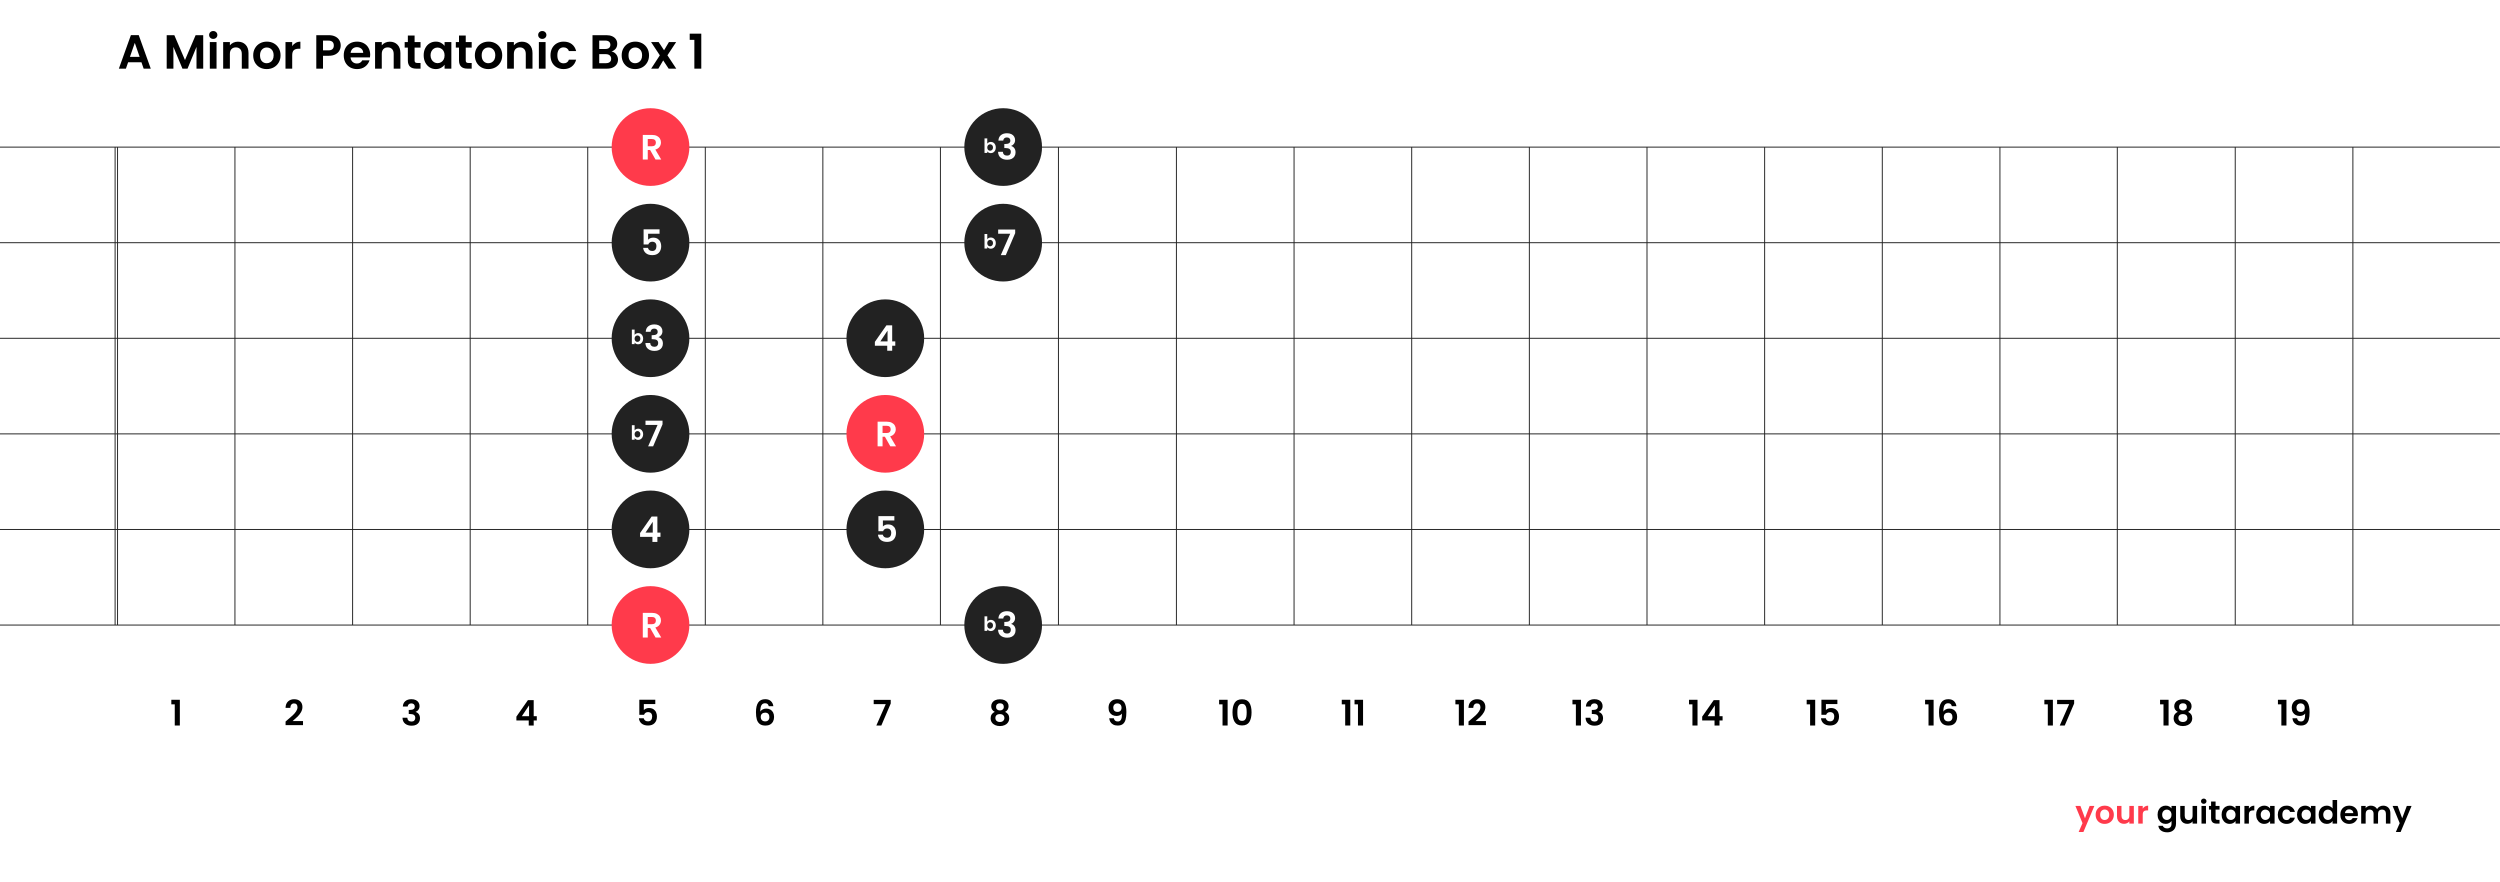 <?xml version="1.0" encoding="UTF-8"?>
<svg xmlns="http://www.w3.org/2000/svg" xmlns:xlink="http://www.w3.org/1999/xlink" width="1275pt" height="450pt" viewBox="0 0 1275 450" version="1.2">
<defs>
<g>
<symbol overflow="visible" id="glyph0-0">
<path style="stroke:none;" d="M 0 -17.125 L 12.234 -17.125 L 12.234 0 L 0 0 Z M 10.281 -15.906 L 1.953 -15.906 L 6.109 -9.672 Z M 1.219 -2.328 L 5.391 -8.562 L 1.219 -14.797 Z M 11.016 -2.328 L 11.016 -14.797 L 6.844 -8.562 Z M 10.281 -1.219 L 6.109 -7.469 L 1.953 -1.219 Z M 10.281 -1.219 "/>
</symbol>
<symbol overflow="visible" id="glyph0-1">
<path style="stroke:none;" d="M 12.156 -3.25 L 5.359 -3.25 L 4.234 0 L 0.641 0 L 6.781 -17.109 L 10.766 -17.109 L 16.906 0 L 13.281 0 Z M 11.234 -6 L 8.766 -13.141 L 6.281 -6 Z M 11.234 -6 "/>
</symbol>
<symbol overflow="visible" id="glyph0-2">
<path style="stroke:none;" d=""/>
</symbol>
<symbol overflow="visible" id="glyph0-3">
<path style="stroke:none;" d="M 20.312 -17.078 L 20.312 0 L 16.891 0 L 16.891 -11.109 L 12.312 0 L 9.719 0 L 5.109 -11.109 L 5.109 0 L 1.688 0 L 1.688 -17.078 L 5.578 -17.078 L 11.016 -4.375 L 16.438 -17.078 Z M 20.312 -17.078 "/>
</symbol>
<symbol overflow="visible" id="glyph0-4">
<path style="stroke:none;" d="M 3.422 -15.172 C 2.816 -15.172 2.316 -15.363 1.922 -15.75 C 1.523 -16.133 1.328 -16.609 1.328 -17.172 C 1.328 -17.742 1.523 -18.223 1.922 -18.609 C 2.316 -18.992 2.816 -19.188 3.422 -19.188 C 4.023 -19.188 4.523 -18.992 4.922 -18.609 C 5.328 -18.223 5.531 -17.742 5.531 -17.172 C 5.531 -16.609 5.328 -16.133 4.922 -15.75 C 4.523 -15.363 4.023 -15.172 3.422 -15.172 Z M 5.109 -13.562 L 5.109 0 L 1.688 0 L 1.688 -13.562 Z M 5.109 -13.562 "/>
</symbol>
<symbol overflow="visible" id="glyph0-5">
<path style="stroke:none;" d="M 9.203 -13.75 C 10.816 -13.75 12.117 -13.238 13.109 -12.219 C 14.109 -11.195 14.609 -9.773 14.609 -7.953 L 14.609 0 L 11.188 0 L 11.188 -7.484 C 11.188 -8.566 10.914 -9.395 10.375 -9.969 C 9.832 -10.551 9.098 -10.844 8.172 -10.844 C 7.223 -10.844 6.473 -10.551 5.922 -9.969 C 5.379 -9.395 5.109 -8.566 5.109 -7.484 L 5.109 0 L 1.688 0 L 1.688 -13.562 L 5.109 -13.562 L 5.109 -11.875 C 5.566 -12.457 6.148 -12.914 6.859 -13.25 C 7.566 -13.582 8.348 -13.75 9.203 -13.75 Z M 9.203 -13.75 "/>
</symbol>
<symbol overflow="visible" id="glyph0-6">
<path style="stroke:none;" d="M 7.703 0.219 C 6.398 0.219 5.227 -0.066 4.188 -0.641 C 3.145 -1.223 2.32 -2.047 1.719 -3.109 C 1.125 -4.172 0.828 -5.395 0.828 -6.781 C 0.828 -8.164 1.133 -9.383 1.75 -10.438 C 2.363 -11.5 3.195 -12.32 4.25 -12.906 C 5.312 -13.488 6.5 -13.781 7.812 -13.781 C 9.113 -13.781 10.289 -13.488 11.344 -12.906 C 12.406 -12.32 13.242 -11.5 13.859 -10.438 C 14.473 -9.383 14.781 -8.164 14.781 -6.781 C 14.781 -5.395 14.461 -4.172 13.828 -3.109 C 13.203 -2.047 12.352 -1.223 11.281 -0.641 C 10.219 -0.066 9.023 0.219 7.703 0.219 Z M 7.703 -2.766 C 8.328 -2.766 8.91 -2.914 9.453 -3.219 C 10.004 -3.52 10.441 -3.973 10.766 -4.578 C 11.086 -5.18 11.25 -5.914 11.25 -6.781 C 11.25 -8.062 10.91 -9.051 10.234 -9.75 C 9.555 -10.445 8.727 -10.797 7.75 -10.797 C 6.77 -10.797 5.953 -10.445 5.297 -9.75 C 4.641 -9.051 4.312 -8.062 4.312 -6.781 C 4.312 -5.488 4.629 -4.492 5.266 -3.797 C 5.91 -3.109 6.723 -2.766 7.703 -2.766 Z M 7.703 -2.766 "/>
</symbol>
<symbol overflow="visible" id="glyph0-7">
<path style="stroke:none;" d="M 5.109 -11.453 C 5.555 -12.172 6.133 -12.734 6.844 -13.141 C 7.551 -13.547 8.363 -13.75 9.281 -13.75 L 9.281 -10.156 L 8.375 -10.156 C 7.289 -10.156 6.473 -9.898 5.922 -9.391 C 5.379 -8.891 5.109 -8.008 5.109 -6.75 L 5.109 0 L 1.688 0 L 1.688 -13.562 L 5.109 -13.562 Z M 5.109 -11.453 "/>
</symbol>
<symbol overflow="visible" id="glyph0-8">
<path style="stroke:none;" d="M 14.141 -11.797 C 14.141 -10.879 13.922 -10.02 13.484 -9.219 C 13.055 -8.426 12.379 -7.785 11.453 -7.297 C 10.535 -6.805 9.379 -6.562 7.984 -6.562 L 5.109 -6.562 L 5.109 0 L 1.688 0 L 1.688 -17.078 L 7.984 -17.078 C 9.297 -17.078 10.414 -16.848 11.344 -16.391 C 12.281 -15.93 12.977 -15.301 13.438 -14.5 C 13.906 -13.707 14.141 -12.805 14.141 -11.797 Z M 7.828 -9.328 C 8.773 -9.328 9.477 -9.539 9.938 -9.969 C 10.395 -10.406 10.625 -11.016 10.625 -11.797 C 10.625 -13.461 9.691 -14.297 7.828 -14.297 L 5.109 -14.297 L 5.109 -9.328 Z M 7.828 -9.328 "/>
</symbol>
<symbol overflow="visible" id="glyph0-9">
<path style="stroke:none;" d="M 14.297 -7.078 C 14.297 -6.586 14.258 -6.145 14.188 -5.75 L 4.281 -5.75 C 4.363 -4.77 4.707 -4.004 5.312 -3.453 C 5.914 -2.898 6.656 -2.625 7.531 -2.625 C 8.801 -2.625 9.707 -3.164 10.25 -4.25 L 13.953 -4.25 C 13.555 -2.945 12.801 -1.875 11.688 -1.031 C 10.582 -0.195 9.223 0.219 7.609 0.219 C 6.305 0.219 5.133 -0.066 4.094 -0.641 C 3.062 -1.223 2.254 -2.047 1.672 -3.109 C 1.098 -4.172 0.812 -5.395 0.812 -6.781 C 0.812 -8.176 1.094 -9.406 1.656 -10.469 C 2.227 -11.531 3.031 -12.348 4.062 -12.922 C 5.094 -13.492 6.273 -13.781 7.609 -13.781 C 8.898 -13.781 10.051 -13.5 11.062 -12.938 C 12.082 -12.383 12.875 -11.598 13.438 -10.578 C 14.008 -9.555 14.297 -8.391 14.297 -7.078 Z M 10.734 -8.047 C 10.723 -8.93 10.406 -9.641 9.781 -10.172 C 9.164 -10.703 8.41 -10.969 7.516 -10.969 C 6.66 -10.969 5.941 -10.707 5.359 -10.188 C 4.785 -9.676 4.438 -8.961 4.312 -8.047 Z M 10.734 -8.047 "/>
</symbol>
<symbol overflow="visible" id="glyph0-10">
<path style="stroke:none;" d="M 5.672 -10.734 L 5.672 -4.188 C 5.672 -3.727 5.781 -3.395 6 -3.188 C 6.227 -2.988 6.602 -2.891 7.125 -2.891 L 8.703 -2.891 L 8.703 0 L 6.562 0 C 3.676 0 2.234 -1.398 2.234 -4.203 L 2.234 -10.734 L 0.609 -10.734 L 0.609 -13.562 L 2.234 -13.562 L 2.234 -16.906 L 5.672 -16.906 L 5.672 -13.562 L 8.703 -13.562 L 8.703 -10.734 Z M 5.672 -10.734 "/>
</symbol>
<symbol overflow="visible" id="glyph0-11">
<path style="stroke:none;" d="M 0.812 -6.828 C 0.812 -8.191 1.082 -9.406 1.625 -10.469 C 2.176 -11.531 2.922 -12.348 3.859 -12.922 C 4.797 -13.492 5.844 -13.781 7 -13.781 C 8.008 -13.781 8.895 -13.57 9.656 -13.156 C 10.414 -12.75 11.02 -12.238 11.469 -11.625 L 11.469 -13.562 L 14.922 -13.562 L 14.922 0 L 11.469 0 L 11.469 -1.984 C 11.031 -1.348 10.422 -0.82 9.641 -0.406 C 8.867 0.008 7.977 0.219 6.969 0.219 C 5.832 0.219 4.797 -0.07 3.859 -0.656 C 2.922 -1.25 2.176 -2.078 1.625 -3.141 C 1.082 -4.211 0.812 -5.441 0.812 -6.828 Z M 11.469 -6.781 C 11.469 -7.613 11.305 -8.328 10.984 -8.922 C 10.66 -9.516 10.219 -9.969 9.656 -10.281 C 9.102 -10.602 8.508 -10.766 7.875 -10.766 C 7.238 -10.766 6.648 -10.609 6.109 -10.297 C 5.578 -9.992 5.145 -9.539 4.812 -8.938 C 4.477 -8.344 4.312 -7.641 4.312 -6.828 C 4.312 -6.016 4.477 -5.301 4.812 -4.688 C 5.145 -4.07 5.582 -3.602 6.125 -3.281 C 6.676 -2.957 7.258 -2.797 7.875 -2.797 C 8.508 -2.797 9.102 -2.953 9.656 -3.266 C 10.219 -3.586 10.66 -4.047 10.984 -4.641 C 11.305 -5.234 11.469 -5.945 11.469 -6.781 Z M 11.469 -6.781 "/>
</symbol>
<symbol overflow="visible" id="glyph0-12">
<path style="stroke:none;" d="M 0.812 -6.781 C 0.812 -8.176 1.094 -9.398 1.656 -10.453 C 2.227 -11.504 3.02 -12.32 4.031 -12.906 C 5.039 -13.488 6.203 -13.781 7.516 -13.781 C 9.191 -13.781 10.578 -13.359 11.672 -12.516 C 12.773 -11.672 13.516 -10.492 13.891 -8.984 L 10.203 -8.984 C 10.004 -9.566 9.672 -10.023 9.203 -10.359 C 8.742 -10.691 8.172 -10.859 7.484 -10.859 C 6.504 -10.859 5.727 -10.504 5.156 -9.797 C 4.594 -9.086 4.312 -8.082 4.312 -6.781 C 4.312 -5.488 4.594 -4.488 5.156 -3.781 C 5.727 -3.07 6.504 -2.719 7.484 -2.719 C 8.867 -2.719 9.773 -3.336 10.203 -4.578 L 13.891 -4.578 C 13.516 -3.109 12.77 -1.941 11.656 -1.078 C 10.551 -0.211 9.172 0.219 7.516 0.219 C 6.203 0.219 5.039 -0.066 4.031 -0.641 C 3.02 -1.223 2.227 -2.039 1.656 -3.094 C 1.094 -4.145 0.812 -5.375 0.812 -6.781 Z M 0.812 -6.781 "/>
</symbol>
<symbol overflow="visible" id="glyph0-13">
<path style="stroke:none;" d="M 11.375 -8.766 C 12.344 -8.578 13.133 -8.094 13.75 -7.312 C 14.375 -6.531 14.688 -5.633 14.688 -4.625 C 14.688 -3.707 14.457 -2.898 14 -2.203 C 13.551 -1.516 12.906 -0.973 12.062 -0.578 C 11.219 -0.191 10.211 0 9.047 0 L 1.688 0 L 1.688 -17.078 L 8.734 -17.078 C 9.891 -17.078 10.891 -16.891 11.734 -16.516 C 12.578 -16.141 13.211 -15.617 13.641 -14.953 C 14.078 -14.285 14.297 -13.523 14.297 -12.672 C 14.297 -11.68 14.031 -10.848 13.5 -10.172 C 12.969 -9.504 12.258 -9.035 11.375 -8.766 Z M 5.109 -10.031 L 8.25 -10.031 C 9.062 -10.031 9.688 -10.211 10.125 -10.578 C 10.57 -10.953 10.797 -11.477 10.797 -12.156 C 10.797 -12.844 10.57 -13.375 10.125 -13.75 C 9.688 -14.125 9.062 -14.312 8.25 -14.312 L 5.109 -14.312 Z M 8.562 -2.797 C 9.395 -2.797 10.039 -2.988 10.5 -3.375 C 10.969 -3.77 11.203 -4.328 11.203 -5.047 C 11.203 -5.773 10.957 -6.348 10.469 -6.766 C 9.977 -7.18 9.316 -7.391 8.484 -7.391 L 5.109 -7.391 L 5.109 -2.797 Z M 8.562 -2.797 "/>
</symbol>
<symbol overflow="visible" id="glyph0-14">
<path style="stroke:none;" d="M 9.172 0 L 6.391 -4.203 L 3.922 0 L 0.25 0 L 4.672 -6.797 L 0.203 -13.562 L 4.062 -13.562 L 6.828 -9.375 L 9.328 -13.562 L 13 -13.562 L 8.547 -6.797 L 13.047 0 Z M 9.172 0 "/>
</symbol>
<symbol overflow="visible" id="glyph0-15">
<path style="stroke:none;" d="M 0.875 -14.688 L 0.875 -17.844 L 6.781 -17.844 L 6.781 0 L 3.25 0 L 3.25 -14.688 Z M 0.875 -14.688 "/>
</symbol>
<symbol overflow="visible" id="glyph1-0">
<path style="stroke:none;" d="M 0 -12.594 L 9 -12.594 L 9 0 L 0 0 Z M 7.562 -11.703 L 1.438 -11.703 L 4.5 -7.109 Z M 0.906 -1.703 L 3.953 -6.297 L 0.906 -10.891 Z M 8.094 -1.703 L 8.094 -10.891 L 5.047 -6.297 Z M 7.562 -0.906 L 4.5 -5.484 L 1.438 -0.906 Z M 7.562 -0.906 "/>
</symbol>
<symbol overflow="visible" id="glyph1-1">
<path style="stroke:none;" d="M 0.641 -10.797 L 0.641 -13.125 L 4.984 -13.125 L 4.984 0 L 2.391 0 L 2.391 -10.797 Z M 0.641 -10.797 "/>
</symbol>
<symbol overflow="visible" id="glyph1-2">
<path style="stroke:none;" d="M 0.984 -9.672 C 1.047 -10.867 1.469 -11.789 2.25 -12.438 C 3.039 -13.094 4.078 -13.422 5.359 -13.422 C 6.234 -13.422 6.984 -13.27 7.609 -12.969 C 8.234 -12.664 8.703 -12.25 9.016 -11.719 C 9.336 -11.195 9.5 -10.609 9.5 -9.953 C 9.5 -9.191 9.301 -8.551 8.906 -8.031 C 8.52 -7.508 8.062 -7.16 7.531 -6.984 L 7.531 -6.906 C 8.219 -6.695 8.754 -6.316 9.141 -5.766 C 9.535 -5.211 9.734 -4.504 9.734 -3.641 C 9.734 -2.922 9.566 -2.273 9.234 -1.703 C 8.91 -1.141 8.426 -0.695 7.781 -0.375 C 7.145 -0.062 6.375 0.094 5.469 0.094 C 4.113 0.094 3.008 -0.25 2.156 -0.938 C 1.301 -1.625 0.852 -2.629 0.812 -3.953 L 3.266 -3.953 C 3.285 -3.367 3.484 -2.898 3.859 -2.547 C 4.234 -2.191 4.754 -2.016 5.422 -2.016 C 6.035 -2.016 6.504 -2.188 6.828 -2.531 C 7.16 -2.875 7.328 -3.316 7.328 -3.859 C 7.328 -4.578 7.098 -5.094 6.641 -5.406 C 6.18 -5.719 5.473 -5.875 4.516 -5.875 L 4 -5.875 L 4 -7.938 L 4.516 -7.938 C 6.223 -7.938 7.078 -8.504 7.078 -9.641 C 7.078 -10.16 6.922 -10.562 6.609 -10.844 C 6.305 -11.133 5.867 -11.281 5.297 -11.281 C 4.734 -11.281 4.297 -11.129 3.984 -10.828 C 3.68 -10.523 3.504 -10.141 3.453 -9.672 Z M 0.984 -9.672 "/>
</symbol>
<symbol overflow="visible" id="glyph1-3">
<path style="stroke:none;" d="M 7.719 0 L 4.953 -4.891 L 3.766 -4.891 L 3.766 0 L 1.234 0 L 1.234 -12.562 L 5.953 -12.562 C 6.93 -12.562 7.758 -12.391 8.438 -12.047 C 9.125 -11.703 9.641 -11.238 9.984 -10.656 C 10.328 -10.082 10.5 -9.438 10.5 -8.719 C 10.5 -7.883 10.254 -7.133 9.766 -6.469 C 9.285 -5.801 8.57 -5.344 7.625 -5.094 L 10.641 0 Z M 3.766 -6.781 L 5.875 -6.781 C 6.551 -6.781 7.055 -6.945 7.391 -7.281 C 7.734 -7.613 7.906 -8.07 7.906 -8.656 C 7.906 -9.227 7.734 -9.672 7.391 -9.984 C 7.055 -10.305 6.551 -10.469 5.875 -10.469 L 3.766 -10.469 Z M 3.766 -6.781 "/>
</symbol>
<symbol overflow="visible" id="glyph1-4">
<path style="stroke:none;" d="M 9.781 -10.938 L 3.938 -10.938 L 3.938 -7.859 C 4.188 -8.172 4.547 -8.426 5.016 -8.625 C 5.484 -8.82 5.984 -8.922 6.516 -8.922 C 7.473 -8.922 8.258 -8.711 8.875 -8.297 C 9.488 -7.879 9.93 -7.344 10.203 -6.688 C 10.484 -6.031 10.625 -5.332 10.625 -4.594 C 10.625 -3.207 10.227 -2.094 9.438 -1.25 C 8.656 -0.414 7.535 0 6.078 0 C 4.711 0 3.617 -0.336 2.797 -1.016 C 1.984 -1.703 1.523 -2.598 1.422 -3.703 L 3.875 -3.703 C 3.977 -3.223 4.219 -2.836 4.594 -2.547 C 4.977 -2.266 5.461 -2.125 6.047 -2.125 C 6.754 -2.125 7.285 -2.344 7.641 -2.781 C 8.004 -3.227 8.188 -3.816 8.188 -4.547 C 8.188 -5.297 8.004 -5.863 7.641 -6.25 C 7.273 -6.645 6.738 -6.844 6.031 -6.844 C 5.531 -6.844 5.109 -6.711 4.766 -6.453 C 4.43 -6.203 4.191 -5.867 4.047 -5.453 L 1.641 -5.453 L 1.641 -13.156 L 9.781 -13.156 Z M 9.781 -10.938 "/>
</symbol>
<symbol overflow="visible" id="glyph1-5">
<path style="stroke:none;" d="M 0.844 -2.562 L 0.844 -4.531 L 6.734 -12.953 L 9.672 -12.953 L 9.672 -4.75 L 11.25 -4.75 L 11.25 -2.562 L 9.672 -2.562 L 9.672 0 L 7.141 0 L 7.141 -2.562 Z M 7.312 -10.266 L 3.625 -4.75 L 7.312 -4.75 Z M 7.312 -10.266 "/>
</symbol>
<symbol overflow="visible" id="glyph1-6">
<path style="stroke:none;" d="M 9.312 -11.219 L 4.516 0 L 1.969 0 L 6.781 -10.922 L 0.625 -10.922 L 0.625 -13.078 L 9.312 -13.078 Z M 9.312 -11.219 "/>
</symbol>
<symbol overflow="visible" id="glyph1-7">
<path style="stroke:none;" d="M 1.75 -2.844 C 2.895 -3.801 3.812 -4.598 4.5 -5.234 C 5.188 -5.879 5.754 -6.551 6.203 -7.25 C 6.66 -7.945 6.891 -8.633 6.891 -9.312 C 6.891 -9.914 6.742 -10.391 6.453 -10.734 C 6.172 -11.086 5.727 -11.266 5.125 -11.266 C 4.531 -11.266 4.07 -11.062 3.75 -10.656 C 3.426 -10.258 3.254 -9.711 3.234 -9.016 L 0.797 -9.016 C 0.836 -10.453 1.266 -11.539 2.078 -12.281 C 2.891 -13.031 3.922 -13.406 5.172 -13.406 C 6.535 -13.406 7.582 -13.039 8.312 -12.312 C 9.039 -11.594 9.406 -10.641 9.406 -9.453 C 9.406 -8.516 9.156 -7.617 8.656 -6.766 C 8.156 -5.91 7.578 -5.164 6.922 -4.531 C 6.273 -3.906 5.43 -3.148 4.391 -2.266 L 9.703 -2.266 L 9.703 -0.188 L 0.812 -0.188 L 0.812 -2.047 Z M 1.75 -2.844 "/>
</symbol>
<symbol overflow="visible" id="glyph1-8">
<path style="stroke:none;" d="M 7.766 -9.844 C 7.641 -10.352 7.43 -10.734 7.141 -10.984 C 6.848 -11.234 6.426 -11.359 5.875 -11.359 C 5.039 -11.359 4.426 -11.023 4.031 -10.359 C 3.645 -9.691 3.445 -8.609 3.438 -7.109 C 3.727 -7.586 4.148 -7.961 4.703 -8.234 C 5.254 -8.504 5.852 -8.641 6.5 -8.641 C 7.281 -8.641 7.969 -8.469 8.562 -8.125 C 9.164 -7.789 9.633 -7.301 9.969 -6.656 C 10.301 -6.02 10.469 -5.254 10.469 -4.359 C 10.469 -3.504 10.297 -2.742 9.953 -2.078 C 9.617 -1.41 9.117 -0.891 8.453 -0.516 C 7.797 -0.148 7.016 0.031 6.109 0.031 C 4.859 0.031 3.875 -0.242 3.156 -0.797 C 2.445 -1.348 1.945 -2.117 1.656 -3.109 C 1.375 -4.098 1.234 -5.316 1.234 -6.766 C 1.234 -8.961 1.613 -10.617 2.375 -11.734 C 3.133 -12.859 4.328 -13.422 5.953 -13.422 C 7.211 -13.422 8.191 -13.078 8.891 -12.391 C 9.586 -11.711 9.988 -10.863 10.094 -9.844 Z M 5.922 -6.562 C 5.285 -6.562 4.75 -6.375 4.312 -6 C 3.883 -5.633 3.672 -5.098 3.672 -4.391 C 3.672 -3.68 3.867 -3.125 4.266 -2.719 C 4.672 -2.312 5.238 -2.109 5.969 -2.109 C 6.625 -2.109 7.141 -2.305 7.516 -2.703 C 7.891 -3.098 8.078 -3.629 8.078 -4.297 C 8.078 -4.992 7.895 -5.547 7.531 -5.953 C 7.164 -6.359 6.629 -6.562 5.922 -6.562 Z M 5.922 -6.562 "/>
</symbol>
<symbol overflow="visible" id="glyph1-9">
<path style="stroke:none;" d="M 3.156 -6.953 C 1.945 -7.578 1.344 -8.539 1.344 -9.844 C 1.344 -10.488 1.508 -11.078 1.844 -11.609 C 2.176 -12.148 2.676 -12.578 3.344 -12.891 C 4.008 -13.211 4.82 -13.375 5.781 -13.375 C 6.738 -13.375 7.551 -13.211 8.219 -12.891 C 8.883 -12.578 9.379 -12.148 9.703 -11.609 C 10.035 -11.078 10.203 -10.488 10.203 -9.844 C 10.203 -9.188 10.039 -8.609 9.719 -8.109 C 9.395 -7.609 8.961 -7.223 8.422 -6.953 C 9.078 -6.66 9.594 -6.238 9.969 -5.688 C 10.344 -5.133 10.531 -4.477 10.531 -3.719 C 10.531 -2.906 10.32 -2.195 9.906 -1.594 C 9.488 -0.988 8.922 -0.523 8.203 -0.203 C 7.484 0.117 6.676 0.281 5.781 0.281 C 4.875 0.281 4.062 0.117 3.344 -0.203 C 2.633 -0.523 2.07 -0.988 1.656 -1.594 C 1.25 -2.195 1.047 -2.906 1.047 -3.719 C 1.047 -4.477 1.227 -5.133 1.594 -5.688 C 1.969 -6.25 2.488 -6.672 3.156 -6.953 Z M 7.766 -9.484 C 7.766 -10.078 7.586 -10.535 7.234 -10.859 C 6.879 -11.18 6.395 -11.344 5.781 -11.344 C 5.176 -11.344 4.695 -11.18 4.344 -10.859 C 3.988 -10.535 3.812 -10.07 3.812 -9.469 C 3.812 -8.926 3.992 -8.492 4.359 -8.172 C 4.723 -7.848 5.195 -7.688 5.781 -7.688 C 6.352 -7.688 6.828 -7.848 7.203 -8.172 C 7.578 -8.504 7.766 -8.941 7.766 -9.484 Z M 5.781 -5.844 C 5.094 -5.844 4.535 -5.672 4.109 -5.328 C 3.68 -4.984 3.469 -4.484 3.469 -3.828 C 3.469 -3.234 3.676 -2.742 4.094 -2.359 C 4.508 -1.984 5.07 -1.797 5.781 -1.797 C 6.488 -1.797 7.047 -1.988 7.453 -2.375 C 7.859 -2.758 8.062 -3.242 8.062 -3.828 C 8.062 -4.461 7.848 -4.957 7.422 -5.312 C 7.004 -5.664 6.457 -5.844 5.781 -5.844 Z M 5.781 -5.844 "/>
</symbol>
<symbol overflow="visible" id="glyph1-10">
<path style="stroke:none;" d="M 3.875 -3.688 C 3.969 -3.156 4.188 -2.75 4.531 -2.469 C 4.875 -2.188 5.332 -2.047 5.906 -2.047 C 6.645 -2.047 7.18 -2.352 7.516 -2.969 C 7.859 -3.594 8.031 -4.641 8.031 -6.109 C 7.75 -5.723 7.359 -5.422 6.859 -5.203 C 6.367 -4.984 5.832 -4.875 5.25 -4.875 C 4.488 -4.875 3.797 -5.031 3.172 -5.344 C 2.555 -5.664 2.066 -6.141 1.703 -6.766 C 1.348 -7.398 1.172 -8.172 1.172 -9.078 C 1.172 -10.398 1.566 -11.453 2.359 -12.234 C 3.148 -13.023 4.227 -13.422 5.594 -13.422 C 7.301 -13.422 8.504 -12.875 9.203 -11.781 C 9.91 -10.695 10.266 -9.055 10.266 -6.859 C 10.266 -5.297 10.129 -4.016 9.859 -3.016 C 9.586 -2.023 9.125 -1.27 8.469 -0.75 C 7.812 -0.238 6.922 0.016 5.797 0.016 C 4.91 0.016 4.156 -0.156 3.531 -0.5 C 2.906 -0.844 2.426 -1.289 2.094 -1.844 C 1.77 -2.406 1.582 -3.02 1.531 -3.688 Z M 5.781 -6.938 C 6.406 -6.938 6.895 -7.125 7.25 -7.5 C 7.613 -7.883 7.797 -8.398 7.797 -9.047 C 7.797 -9.754 7.602 -10.301 7.219 -10.688 C 6.844 -11.082 6.332 -11.281 5.688 -11.281 C 5.039 -11.281 4.523 -11.078 4.141 -10.672 C 3.766 -10.273 3.578 -9.75 3.578 -9.094 C 3.578 -8.457 3.758 -7.938 4.125 -7.531 C 4.5 -7.133 5.051 -6.938 5.781 -6.938 Z M 5.781 -6.938 "/>
</symbol>
<symbol overflow="visible" id="glyph1-11">
<path style="stroke:none;" d="M 0.953 -6.734 C 0.953 -8.805 1.328 -10.43 2.078 -11.609 C 2.828 -12.785 4.07 -13.375 5.812 -13.375 C 7.551 -13.375 8.797 -12.785 9.547 -11.609 C 10.297 -10.43 10.672 -8.805 10.672 -6.734 C 10.672 -4.641 10.297 -3 9.547 -1.812 C 8.797 -0.625 7.551 -0.031 5.812 -0.031 C 4.07 -0.031 2.828 -0.625 2.078 -1.812 C 1.328 -3 0.953 -4.641 0.953 -6.734 Z M 8.188 -6.734 C 8.188 -7.617 8.129 -8.363 8.016 -8.969 C 7.898 -9.57 7.672 -10.066 7.328 -10.453 C 6.992 -10.836 6.488 -11.031 5.812 -11.031 C 5.145 -11.031 4.641 -10.836 4.297 -10.453 C 3.953 -10.066 3.723 -9.57 3.609 -8.969 C 3.492 -8.363 3.438 -7.617 3.438 -6.734 C 3.438 -5.816 3.488 -5.051 3.594 -4.438 C 3.707 -3.82 3.938 -3.32 4.281 -2.938 C 4.633 -2.562 5.145 -2.375 5.812 -2.375 C 6.488 -2.375 7 -2.562 7.344 -2.938 C 7.688 -3.32 7.91 -3.82 8.016 -4.438 C 8.129 -5.051 8.188 -5.816 8.188 -6.734 Z M 8.188 -6.734 "/>
</symbol>
<symbol overflow="visible" id="glyph2-0">
<path style="stroke:none;" d="M 0 -7 L 5 -7 L 5 0 L 0 0 Z M 4.203 -6.5 L 0.797 -6.5 L 2.5 -3.953 Z M 0.5 -0.953 L 2.203 -3.5 L 0.5 -6.047 Z M 4.5 -0.953 L 4.5 -6.047 L 2.797 -3.5 Z M 4.203 -0.5 L 2.5 -3.047 L 0.797 -0.5 Z M 4.203 -0.5 "/>
</symbol>
<symbol overflow="visible" id="glyph2-1">
<path style="stroke:none;" d="M 2.094 -4.734 C 2.27 -4.992 2.516 -5.207 2.828 -5.375 C 3.148 -5.539 3.516 -5.625 3.922 -5.625 C 4.391 -5.625 4.816 -5.508 5.203 -5.281 C 5.586 -5.051 5.891 -4.719 6.109 -4.281 C 6.336 -3.852 6.453 -3.359 6.453 -2.797 C 6.453 -2.223 6.336 -1.719 6.109 -1.281 C 5.891 -0.844 5.586 -0.504 5.203 -0.266 C 4.816 -0.023 4.391 0.094 3.922 0.094 C 3.504 0.094 3.141 0.008 2.828 -0.156 C 2.523 -0.32 2.281 -0.535 2.094 -0.797 L 2.094 0 L 0.688 0 L 0.688 -7.406 L 2.094 -7.406 Z M 5.016 -2.797 C 5.016 -3.129 4.945 -3.414 4.812 -3.656 C 4.676 -3.895 4.492 -4.078 4.266 -4.203 C 4.047 -4.336 3.805 -4.406 3.547 -4.406 C 3.297 -4.406 3.055 -4.336 2.828 -4.203 C 2.609 -4.078 2.43 -3.891 2.297 -3.641 C 2.16 -3.391 2.094 -3.098 2.094 -2.766 C 2.094 -2.43 2.16 -2.141 2.297 -1.891 C 2.43 -1.648 2.609 -1.461 2.828 -1.328 C 3.055 -1.203 3.297 -1.141 3.547 -1.141 C 3.805 -1.141 4.047 -1.207 4.266 -1.344 C 4.492 -1.477 4.676 -1.664 4.812 -1.906 C 4.945 -2.156 5.016 -2.453 5.016 -2.797 Z M 5.016 -2.797 "/>
</symbol>
<symbol overflow="visible" id="glyph3-0">
<path style="stroke:none;" d="M 0 -11.391 L 8.141 -11.391 L 8.141 0 L 0 0 Z M 6.844 -10.578 L 1.297 -10.578 L 4.078 -6.438 Z M 0.812 -1.547 L 3.578 -5.703 L 0.812 -9.844 Z M 7.328 -1.547 L 7.328 -9.844 L 4.562 -5.703 Z M 6.844 -0.812 L 4.078 -4.969 L 1.297 -0.812 Z M 6.844 -0.812 "/>
</symbol>
<symbol overflow="visible" id="glyph3-1">
<path style="stroke:none;" d="M 9.75 -9.016 L 4.172 4.266 L 1.734 4.266 L 3.703 -0.234 L 0.078 -9.016 L 2.641 -9.016 L 4.969 -2.719 L 7.328 -9.016 Z M 9.75 -9.016 "/>
</symbol>
<symbol overflow="visible" id="glyph3-2">
<path style="stroke:none;" d="M 5.125 0.141 C 4.258 0.141 3.477 -0.051 2.781 -0.438 C 2.082 -0.82 1.535 -1.363 1.141 -2.062 C 0.742 -2.77 0.547 -3.586 0.547 -4.516 C 0.547 -5.43 0.75 -6.242 1.156 -6.953 C 1.57 -7.66 2.129 -8.207 2.828 -8.594 C 3.535 -8.977 4.32 -9.172 5.188 -9.172 C 6.062 -9.172 6.848 -8.977 7.547 -8.594 C 8.254 -8.207 8.812 -7.66 9.219 -6.953 C 9.625 -6.242 9.828 -5.43 9.828 -4.516 C 9.828 -3.586 9.617 -2.77 9.203 -2.062 C 8.785 -1.363 8.223 -0.82 7.516 -0.438 C 6.805 -0.051 6.008 0.141 5.125 0.141 Z M 5.125 -1.844 C 5.539 -1.844 5.93 -1.941 6.297 -2.141 C 6.66 -2.336 6.945 -2.633 7.156 -3.031 C 7.375 -3.438 7.484 -3.93 7.484 -4.516 C 7.484 -5.367 7.258 -6.023 6.812 -6.484 C 6.363 -6.953 5.812 -7.188 5.156 -7.188 C 4.508 -7.188 3.961 -6.953 3.516 -6.484 C 3.078 -6.023 2.859 -5.367 2.859 -4.516 C 2.859 -3.648 3.07 -2.988 3.5 -2.531 C 3.938 -2.07 4.477 -1.844 5.125 -1.844 Z M 5.125 -1.844 "/>
</symbol>
<symbol overflow="visible" id="glyph3-3">
<path style="stroke:none;" d="M 9.641 -9.016 L 9.641 0 L 7.344 0 L 7.344 -1.141 C 7.051 -0.742 6.664 -0.438 6.188 -0.219 C 5.719 0 5.207 0.109 4.656 0.109 C 3.945 0.109 3.32 -0.035 2.781 -0.328 C 2.238 -0.629 1.812 -1.07 1.5 -1.656 C 1.195 -2.238 1.047 -2.93 1.047 -3.734 L 1.047 -9.016 L 3.328 -9.016 L 3.328 -4.047 C 3.328 -3.336 3.504 -2.789 3.859 -2.406 C 4.211 -2.02 4.703 -1.828 5.328 -1.828 C 5.953 -1.828 6.441 -2.02 6.797 -2.406 C 7.16 -2.789 7.344 -3.336 7.344 -4.047 L 7.344 -9.016 Z M 9.641 -9.016 "/>
</symbol>
<symbol overflow="visible" id="glyph3-4">
<path style="stroke:none;" d="M 3.406 -7.625 C 3.695 -8.102 4.078 -8.477 4.547 -8.75 C 5.023 -9.02 5.566 -9.156 6.172 -9.156 L 6.172 -6.75 L 5.562 -6.75 C 4.852 -6.75 4.316 -6.582 3.953 -6.25 C 3.586 -5.914 3.406 -5.332 3.406 -4.5 L 3.406 0 L 1.125 0 L 1.125 -9.016 L 3.406 -9.016 Z M 3.406 -7.625 "/>
</symbol>
<symbol overflow="visible" id="glyph3-5">
<path style="stroke:none;" d=""/>
</symbol>
<symbol overflow="visible" id="glyph3-6">
<path style="stroke:none;" d="M 4.656 -9.172 C 5.332 -9.172 5.926 -9.035 6.438 -8.766 C 6.945 -8.504 7.348 -8.16 7.641 -7.734 L 7.641 -9.016 L 9.938 -9.016 L 9.938 0.062 C 9.938 0.895 9.766 1.641 9.422 2.297 C 9.086 2.953 8.582 3.473 7.906 3.859 C 7.238 4.242 6.426 4.438 5.469 4.438 C 4.188 4.438 3.133 4.141 2.312 3.547 C 1.5 2.953 1.035 2.141 0.922 1.109 L 3.188 1.109 C 3.312 1.516 3.57 1.836 3.969 2.078 C 4.363 2.328 4.844 2.453 5.406 2.453 C 6.07 2.453 6.609 2.254 7.016 1.859 C 7.43 1.461 7.641 0.863 7.641 0.062 L 7.641 -1.328 C 7.348 -0.91 6.941 -0.562 6.422 -0.281 C 5.91 0 5.32 0.141 4.656 0.141 C 3.895 0.141 3.195 -0.051 2.562 -0.438 C 1.938 -0.832 1.441 -1.383 1.078 -2.094 C 0.711 -2.801 0.531 -3.617 0.531 -4.547 C 0.531 -5.453 0.711 -6.258 1.078 -6.969 C 1.441 -7.676 1.938 -8.219 2.562 -8.594 C 3.188 -8.977 3.883 -9.172 4.656 -9.172 Z M 7.641 -4.516 C 7.641 -5.066 7.531 -5.539 7.312 -5.938 C 7.094 -6.332 6.797 -6.633 6.422 -6.844 C 6.055 -7.051 5.664 -7.156 5.25 -7.156 C 4.82 -7.156 4.426 -7.051 4.062 -6.844 C 3.707 -6.645 3.414 -6.348 3.188 -5.953 C 2.969 -5.555 2.859 -5.086 2.859 -4.547 C 2.859 -4.004 2.969 -3.523 3.188 -3.109 C 3.414 -2.703 3.711 -2.391 4.078 -2.172 C 4.441 -1.961 4.832 -1.859 5.25 -1.859 C 5.664 -1.859 6.055 -1.961 6.422 -2.172 C 6.797 -2.379 7.094 -2.68 7.312 -3.078 C 7.531 -3.473 7.641 -3.953 7.641 -4.516 Z M 7.641 -4.516 "/>
</symbol>
<symbol overflow="visible" id="glyph3-7">
<path style="stroke:none;" d="M 2.281 -10.094 C 1.875 -10.094 1.535 -10.219 1.266 -10.469 C 1.004 -10.727 0.875 -11.047 0.875 -11.422 C 0.875 -11.805 1.004 -12.125 1.266 -12.375 C 1.535 -12.633 1.875 -12.766 2.281 -12.766 C 2.676 -12.766 3.004 -12.633 3.266 -12.375 C 3.535 -12.125 3.672 -11.805 3.672 -11.422 C 3.672 -11.047 3.535 -10.727 3.266 -10.469 C 3.004 -10.219 2.676 -10.094 2.281 -10.094 Z M 3.406 -9.016 L 3.406 0 L 1.125 0 L 1.125 -9.016 Z M 3.406 -9.016 "/>
</symbol>
<symbol overflow="visible" id="glyph3-8">
<path style="stroke:none;" d="M 3.781 -7.141 L 3.781 -2.781 C 3.781 -2.477 3.852 -2.258 4 -2.125 C 4.145 -1.988 4.391 -1.922 4.734 -1.922 L 5.797 -1.922 L 5.797 0 L 4.359 0 C 2.441 0 1.484 -0.93 1.484 -2.797 L 1.484 -7.141 L 0.406 -7.141 L 0.406 -9.016 L 1.484 -9.016 L 1.484 -11.25 L 3.781 -11.25 L 3.781 -9.016 L 5.797 -9.016 L 5.797 -7.141 Z M 3.781 -7.141 "/>
</symbol>
<symbol overflow="visible" id="glyph3-9">
<path style="stroke:none;" d="M 0.531 -4.547 C 0.531 -5.453 0.711 -6.258 1.078 -6.969 C 1.441 -7.676 1.938 -8.219 2.562 -8.594 C 3.188 -8.977 3.883 -9.172 4.656 -9.172 C 5.332 -9.172 5.922 -9.035 6.422 -8.766 C 6.93 -8.492 7.336 -8.148 7.641 -7.734 L 7.641 -9.016 L 9.938 -9.016 L 9.938 0 L 7.641 0 L 7.641 -1.312 C 7.348 -0.895 6.941 -0.547 6.422 -0.266 C 5.91 0.004 5.316 0.141 4.641 0.141 C 3.879 0.141 3.188 -0.051 2.562 -0.438 C 1.938 -0.832 1.441 -1.383 1.078 -2.094 C 0.711 -2.801 0.531 -3.617 0.531 -4.547 Z M 7.641 -4.516 C 7.641 -5.066 7.531 -5.539 7.312 -5.938 C 7.094 -6.332 6.797 -6.633 6.422 -6.844 C 6.055 -7.051 5.664 -7.156 5.25 -7.156 C 4.82 -7.156 4.426 -7.051 4.062 -6.844 C 3.707 -6.645 3.414 -6.348 3.188 -5.953 C 2.969 -5.555 2.859 -5.086 2.859 -4.547 C 2.859 -4.004 2.969 -3.523 3.188 -3.109 C 3.414 -2.703 3.711 -2.391 4.078 -2.172 C 4.441 -1.961 4.832 -1.859 5.25 -1.859 C 5.664 -1.859 6.055 -1.961 6.422 -2.172 C 6.797 -2.379 7.094 -2.68 7.312 -3.078 C 7.531 -3.473 7.641 -3.953 7.641 -4.516 Z M 7.641 -4.516 "/>
</symbol>
<symbol overflow="visible" id="glyph3-10">
<path style="stroke:none;" d="M 0.531 -4.516 C 0.531 -5.441 0.719 -6.254 1.094 -6.953 C 1.477 -7.66 2.008 -8.207 2.688 -8.594 C 3.363 -8.977 4.133 -9.172 5 -9.172 C 6.113 -9.172 7.035 -8.891 7.766 -8.328 C 8.504 -7.766 9 -6.977 9.25 -5.969 L 6.797 -5.969 C 6.66 -6.363 6.438 -6.672 6.125 -6.891 C 5.82 -7.117 5.441 -7.234 4.984 -7.234 C 4.328 -7.234 3.805 -6.992 3.422 -6.516 C 3.047 -6.047 2.859 -5.379 2.859 -4.516 C 2.859 -3.648 3.047 -2.984 3.422 -2.516 C 3.805 -2.047 4.328 -1.812 4.984 -1.812 C 5.898 -1.812 6.504 -2.223 6.797 -3.047 L 9.25 -3.047 C 9 -2.066 8.504 -1.289 7.766 -0.719 C 7.023 -0.145 6.102 0.141 5 0.141 C 4.133 0.141 3.363 -0.051 2.688 -0.438 C 2.008 -0.82 1.477 -1.363 1.094 -2.062 C 0.719 -2.758 0.531 -3.578 0.531 -4.516 Z M 0.531 -4.516 "/>
</symbol>
<symbol overflow="visible" id="glyph3-11">
<path style="stroke:none;" d="M 0.531 -4.547 C 0.531 -5.453 0.711 -6.258 1.078 -6.969 C 1.441 -7.676 1.938 -8.219 2.562 -8.594 C 3.195 -8.977 3.898 -9.172 4.672 -9.172 C 5.254 -9.172 5.812 -9.039 6.344 -8.781 C 6.875 -8.531 7.301 -8.191 7.625 -7.766 L 7.625 -12.047 L 9.938 -12.047 L 9.938 0 L 7.625 0 L 7.625 -1.328 C 7.344 -0.891 6.945 -0.535 6.438 -0.266 C 5.926 0.004 5.332 0.141 4.656 0.141 C 3.895 0.141 3.195 -0.051 2.562 -0.438 C 1.938 -0.832 1.441 -1.383 1.078 -2.094 C 0.711 -2.801 0.531 -3.617 0.531 -4.547 Z M 7.641 -4.516 C 7.641 -5.066 7.531 -5.539 7.312 -5.938 C 7.094 -6.332 6.797 -6.633 6.422 -6.844 C 6.055 -7.051 5.664 -7.156 5.25 -7.156 C 4.82 -7.156 4.426 -7.051 4.062 -6.844 C 3.707 -6.645 3.414 -6.348 3.188 -5.953 C 2.969 -5.555 2.859 -5.086 2.859 -4.547 C 2.859 -4.004 2.969 -3.523 3.188 -3.109 C 3.414 -2.703 3.711 -2.391 4.078 -2.172 C 4.441 -1.961 4.832 -1.859 5.25 -1.859 C 5.664 -1.859 6.055 -1.961 6.422 -2.172 C 6.797 -2.379 7.094 -2.68 7.312 -3.078 C 7.531 -3.473 7.641 -3.953 7.641 -4.516 Z M 7.641 -4.516 "/>
</symbol>
<symbol overflow="visible" id="glyph3-12">
<path style="stroke:none;" d="M 9.516 -4.703 C 9.516 -4.379 9.488 -4.086 9.438 -3.828 L 2.844 -3.828 C 2.906 -3.172 3.133 -2.656 3.531 -2.281 C 3.938 -1.914 4.43 -1.734 5.016 -1.734 C 5.859 -1.734 6.461 -2.098 6.828 -2.828 L 9.281 -2.828 C 9.02 -1.961 8.52 -1.25 7.781 -0.688 C 7.039 -0.133 6.133 0.141 5.062 0.141 C 4.195 0.141 3.414 -0.051 2.719 -0.438 C 2.031 -0.82 1.492 -1.363 1.109 -2.062 C 0.723 -2.77 0.531 -3.586 0.531 -4.516 C 0.531 -5.441 0.719 -6.258 1.094 -6.969 C 1.477 -7.676 2.016 -8.219 2.703 -8.594 C 3.391 -8.977 4.176 -9.172 5.062 -9.172 C 5.914 -9.172 6.68 -8.984 7.359 -8.609 C 8.047 -8.242 8.578 -7.723 8.953 -7.047 C 9.328 -6.367 9.516 -5.586 9.516 -4.703 Z M 7.141 -5.359 C 7.129 -5.941 6.914 -6.41 6.5 -6.766 C 6.094 -7.117 5.594 -7.297 5 -7.297 C 4.438 -7.297 3.961 -7.125 3.578 -6.781 C 3.191 -6.438 2.953 -5.961 2.859 -5.359 Z M 7.141 -5.359 "/>
</symbol>
<symbol overflow="visible" id="glyph3-13">
<path style="stroke:none;" d="M 12.328 -9.156 C 13.43 -9.156 14.32 -8.812 15 -8.125 C 15.676 -7.445 16.016 -6.504 16.016 -5.297 L 16.016 0 L 13.734 0 L 13.734 -4.984 C 13.734 -5.691 13.555 -6.227 13.203 -6.594 C 12.848 -6.969 12.359 -7.156 11.734 -7.156 C 11.117 -7.156 10.629 -6.969 10.266 -6.594 C 9.898 -6.227 9.719 -5.691 9.719 -4.984 L 9.719 0 L 7.438 0 L 7.438 -4.984 C 7.438 -5.691 7.254 -6.227 6.891 -6.594 C 6.535 -6.969 6.051 -7.156 5.438 -7.156 C 4.812 -7.156 4.316 -6.969 3.953 -6.594 C 3.586 -6.227 3.406 -5.691 3.406 -4.984 L 3.406 0 L 1.125 0 L 1.125 -9.016 L 3.406 -9.016 L 3.406 -7.922 C 3.695 -8.305 4.07 -8.609 4.531 -8.828 C 4.988 -9.047 5.5 -9.156 6.062 -9.156 C 6.758 -9.156 7.383 -9.004 7.938 -8.703 C 8.5 -8.398 8.93 -7.973 9.234 -7.422 C 9.523 -7.941 9.945 -8.359 10.5 -8.672 C 11.062 -8.992 11.672 -9.156 12.328 -9.156 Z M 12.328 -9.156 "/>
</symbol>
</g>
</defs>
<g id="surface1">
<rect x="0" y="0" width="1275" height="450" style="fill:rgb(100%,100%,100%);fill-opacity:1;stroke:none;"/>
<rect x="0" y="0" width="1275" height="450" style="fill:rgb(100%,100%,100%);fill-opacity:1;stroke:none;"/>
<path style=" stroke:none;fill-rule:nonzero;fill:rgb(13.329%,13.329%,13.329%);fill-opacity:1;" d="M 60.195 316.715 L 60.195 75 L 59.707 75 L 59.707 318.75 L 60.195 318.75 Z M 60.195 316.715 "/>
<path style=" stroke:none;fill-rule:nonzero;fill:rgb(13.329%,13.329%,13.329%);fill-opacity:1;" d="M 120.062 316.715 L 120.062 75 L 119.574 75 L 119.574 318.75 L 120.062 318.75 Z M 120.062 316.715 "/>
<path style=" stroke:none;fill-rule:nonzero;fill:rgb(13.329%,13.329%,13.329%);fill-opacity:1;" d="M 180.078 316.715 L 180.078 75 L 179.59 75 L 179.59 318.75 L 180.078 318.75 Z M 180.078 316.715 "/>
<path style=" stroke:none;fill-rule:nonzero;fill:rgb(13.329%,13.329%,13.329%);fill-opacity:1;" d="M 240.035 316.715 L 240.035 75 L 239.547 75 L 239.547 318.75 L 240.035 318.75 Z M 240.035 316.715 "/>
<path style=" stroke:none;fill-rule:nonzero;fill:rgb(13.329%,13.329%,13.329%);fill-opacity:1;" d="M 299.992 316.715 L 299.992 75 L 299.5 75 L 299.5 318.75 L 299.992 318.75 Z M 299.992 316.715 "/>
<path style=" stroke:none;fill-rule:nonzero;fill:rgb(13.329%,13.329%,13.329%);fill-opacity:1;" d="M 359.945 316.715 L 359.945 75 L 359.457 75 L 359.457 318.75 L 359.945 318.75 Z M 359.945 316.715 "/>
<path style=" stroke:none;fill-rule:nonzero;fill:rgb(13.329%,13.329%,13.329%);fill-opacity:1;" d="M 419.902 316.715 L 419.902 75 L 419.414 75 L 419.414 318.75 L 419.902 318.75 Z M 419.902 316.715 "/>
<path style=" stroke:none;fill-rule:nonzero;fill:rgb(13.329%,13.329%,13.329%);fill-opacity:1;" d="M 479.855 316.715 L 479.855 75 L 479.367 75 L 479.367 318.75 L 479.855 318.75 Z M 479.855 316.715 "/>
<path style=" stroke:none;fill-rule:nonzero;fill:rgb(13.329%,13.329%,13.329%);fill-opacity:1;" d="M 540.047 316.715 L 540.047 75 L 539.559 75 L 539.559 318.75 L 540.047 318.75 Z M 540.047 316.715 "/>
<path style=" stroke:none;fill-rule:nonzero;fill:rgb(13.329%,13.329%,13.329%);fill-opacity:1;" d="M 600.211 316.715 L 600.211 75 L 599.723 75 L 599.723 318.75 L 600.211 318.75 Z M 600.211 316.715 "/>
<path style=" stroke:none;fill-rule:nonzero;fill:rgb(13.329%,13.329%,13.329%);fill-opacity:1;" d="M 660.211 316.715 L 660.211 75 L 659.723 75 L 659.723 318.75 L 660.211 318.75 Z M 660.211 316.715 "/>
<path style=" stroke:none;fill-rule:nonzero;fill:rgb(13.329%,13.329%,13.329%);fill-opacity:1;" d="M 720.211 316.715 L 720.211 75 L 719.723 75 L 719.723 318.75 L 720.211 318.75 Z M 720.211 316.715 "/>
<path style=" stroke:none;fill-rule:nonzero;fill:rgb(13.329%,13.329%,13.329%);fill-opacity:1;" d="M 780.211 316.715 L 780.211 75 L 779.723 75 L 779.723 318.75 L 780.211 318.75 Z M 780.211 316.715 "/>
<path style=" stroke:none;fill-rule:nonzero;fill:rgb(13.329%,13.329%,13.329%);fill-opacity:1;" d="M 840.211 316.715 L 840.211 75 L 839.723 75 L 839.723 318.75 L 840.211 318.75 Z M 840.211 316.715 "/>
<path style=" stroke:none;fill-rule:nonzero;fill:rgb(13.329%,13.329%,13.329%);fill-opacity:1;" d="M 900.211 316.715 L 900.211 75 L 899.723 75 L 899.723 318.75 L 900.211 318.75 Z M 900.211 316.715 "/>
<path style=" stroke:none;fill-rule:nonzero;fill:rgb(13.329%,13.329%,13.329%);fill-opacity:1;" d="M 960.211 316.715 L 960.211 75 L 959.723 75 L 959.723 318.75 L 960.211 318.75 Z M 960.211 316.715 "/>
<path style=" stroke:none;fill-rule:nonzero;fill:rgb(13.329%,13.329%,13.329%);fill-opacity:1;" d="M 1020.211 316.715 L 1020.211 75 L 1019.723 75 L 1019.723 318.75 L 1020.211 318.75 Z M 1020.211 316.715 "/>
<path style=" stroke:none;fill-rule:nonzero;fill:rgb(13.329%,13.329%,13.329%);fill-opacity:1;" d="M 1080.062 316.715 L 1080.062 75 L 1079.574 75 L 1079.574 318.75 L 1080.062 318.75 Z M 1080.062 316.715 "/>
<path style=" stroke:none;fill-rule:nonzero;fill:rgb(13.329%,13.329%,13.329%);fill-opacity:1;" d="M 1140.211 316.715 L 1140.211 75 L 1139.723 75 L 1139.723 318.75 L 1140.211 318.75 Z M 1140.211 316.715 "/>
<g style="fill:rgb(0%,0%,0%);fill-opacity:1;">
  <use xlink:href="#glyph0-1" x="59.983" y="35.013"/>
</g>
<g style="fill:rgb(0%,0%,0%);fill-opacity:1;">
  <use xlink:href="#glyph0-2" x="77.503" y="35.013"/>
</g>
<g style="fill:rgb(0%,0%,0%);fill-opacity:1;">
  <use xlink:href="#glyph0-3" x="83.327" y="35.013"/>
</g>
<g style="fill:rgb(0%,0%,0%);fill-opacity:1;">
  <use xlink:href="#glyph0-4" x="105.325" y="35.013"/>
</g>
<g style="fill:rgb(0%,0%,0%);fill-opacity:1;">
  <use xlink:href="#glyph0-5" x="112.128" y="35.013"/>
</g>
<g style="fill:rgb(0%,0%,0%);fill-opacity:1;">
  <use xlink:href="#glyph0-6" x="128.302" y="35.013"/>
</g>
<g style="fill:rgb(0%,0%,0%);fill-opacity:1;">
  <use xlink:href="#glyph0-7" x="143.913" y="35.013"/>
</g>
<g style="fill:rgb(0%,0%,0%);fill-opacity:1;">
  <use xlink:href="#glyph0-2" x="153.799" y="35.013"/>
</g>
<g style="fill:rgb(0%,0%,0%);fill-opacity:1;">
  <use xlink:href="#glyph0-8" x="159.622" y="35.013"/>
</g>
<g style="fill:rgb(0%,0%,0%);fill-opacity:1;">
  <use xlink:href="#glyph0-9" x="174.5" y="35.013"/>
</g>
<g style="fill:rgb(0%,0%,0%);fill-opacity:1;">
  <use xlink:href="#glyph0-5" x="189.597" y="35.013"/>
</g>
<g style="fill:rgb(0%,0%,0%);fill-opacity:1;">
  <use xlink:href="#glyph0-10" x="205.772" y="35.013"/>
</g>
<g style="fill:rgb(0%,0%,0%);fill-opacity:1;">
  <use xlink:href="#glyph0-11" x="215.266" y="35.013"/>
</g>
<g style="fill:rgb(0%,0%,0%);fill-opacity:1;">
  <use xlink:href="#glyph0-10" x="231.856" y="35.013"/>
</g>
<g style="fill:rgb(0%,0%,0%);fill-opacity:1;">
  <use xlink:href="#glyph0-6" x="241.35" y="35.013"/>
</g>
<g style="fill:rgb(0%,0%,0%);fill-opacity:1;">
  <use xlink:href="#glyph0-5" x="256.961" y="35.013"/>
</g>
<g style="fill:rgb(0%,0%,0%);fill-opacity:1;">
  <use xlink:href="#glyph0-4" x="273.136" y="35.013"/>
</g>
<g style="fill:rgb(0%,0%,0%);fill-opacity:1;">
  <use xlink:href="#glyph0-12" x="279.938" y="35.013"/>
</g>
<g style="fill:rgb(0%,0%,0%);fill-opacity:1;">
  <use xlink:href="#glyph0-2" x="294.669" y="35.013"/>
</g>
<g style="fill:rgb(0%,0%,0%);fill-opacity:1;">
  <use xlink:href="#glyph0-13" x="300.492" y="35.013"/>
</g>
<g style="fill:rgb(0%,0%,0%);fill-opacity:1;">
  <use xlink:href="#glyph0-6" x="316.226" y="35.013"/>
</g>
<g style="fill:rgb(0%,0%,0%);fill-opacity:1;">
  <use xlink:href="#glyph0-14" x="331.838" y="35.013"/>
</g>
<g style="fill:rgb(0%,0%,0%);fill-opacity:1;">
  <use xlink:href="#glyph0-2" x="345.051" y="35.013"/>
</g>
<g style="fill:rgb(0%,0%,0%);fill-opacity:1;">
  <use xlink:href="#glyph0-15" x="350.875" y="35.013"/>
</g>
<path style=" stroke:none;fill-rule:nonzero;fill:rgb(13.329%,13.329%,13.329%);fill-opacity:1;" d="M 1272.941 74.785 L 0 74.785 L 0 75.277 L 1274.977 75.277 L 1274.977 74.785 Z M 1272.941 74.785 "/>
<path style=" stroke:none;fill-rule:nonzero;fill:rgb(13.329%,13.329%,13.329%);fill-opacity:1;" d="M 1200.215 316.715 L 1200.215 75 L 1199.727 75 L 1199.727 318.75 L 1200.215 318.75 Z M 1200.215 316.715 "/>
<path style=" stroke:none;fill-rule:nonzero;fill:rgb(13.329%,13.329%,13.329%);fill-opacity:1;" d="M 1272.941 123.535 L 0 123.535 L 0 124.027 L 1274.977 124.027 L 1274.977 123.535 Z M 1272.941 123.535 "/>
<path style=" stroke:none;fill-rule:nonzero;fill:rgb(13.329%,13.329%,13.329%);fill-opacity:1;" d="M 1272.941 172.285 L 0 172.285 L 0 172.777 L 1274.977 172.777 L 1274.977 172.285 Z M 1272.941 172.285 "/>
<path style=" stroke:none;fill-rule:nonzero;fill:rgb(13.329%,13.329%,13.329%);fill-opacity:1;" d="M 1272.941 221.035 L 0 221.035 L 0 221.527 L 1274.977 221.527 L 1274.977 221.035 Z M 1272.941 221.035 "/>
<path style=" stroke:none;fill-rule:nonzero;fill:rgb(13.329%,13.329%,13.329%);fill-opacity:1;" d="M 1272.941 269.785 L 0 269.785 L 0 270.277 L 1274.977 270.277 L 1274.977 269.785 Z M 1272.941 269.785 "/>
<path style=" stroke:none;fill-rule:nonzero;fill:rgb(13.329%,13.329%,13.329%);fill-opacity:1;" d="M 1272.941 318.535 L 0 318.535 L 0 319.027 L 1274.977 319.027 L 1274.977 318.535 Z M 1272.941 318.535 "/>
<g style="fill:rgb(0%,0%,0%);fill-opacity:1;">
  <use xlink:href="#glyph1-1" x="86.736" y="370.013"/>
</g>
<path style=" stroke:none;fill-rule:nonzero;fill:rgb(13.329%,13.329%,13.329%);fill-opacity:1;" d="M 331.762 152.684 C 331.109 152.684 330.465 152.715 329.816 152.777 C 329.172 152.84 328.531 152.938 327.895 153.062 C 327.258 153.188 326.629 153.348 326.008 153.535 C 325.387 153.723 324.777 153.941 324.176 154.191 C 323.578 154.438 322.992 154.715 322.418 155.023 C 321.844 155.328 321.289 155.66 320.75 156.023 C 320.211 156.383 319.688 156.77 319.188 157.18 C 318.688 157.594 318.207 158.027 317.746 158.488 C 317.289 158.945 316.852 159.426 316.441 159.926 C 316.027 160.43 315.641 160.949 315.281 161.488 C 314.922 162.031 314.59 162.586 314.281 163.156 C 313.977 163.73 313.699 164.316 313.449 164.914 C 313.203 165.516 312.984 166.125 312.797 166.746 C 312.605 167.367 312.449 167.996 312.324 168.633 C 312.195 169.27 312.102 169.91 312.039 170.559 C 311.973 171.203 311.941 171.852 311.941 172.5 C 311.941 173.148 311.973 173.797 312.039 174.441 C 312.102 175.09 312.195 175.73 312.324 176.367 C 312.449 177.004 312.605 177.633 312.797 178.254 C 312.984 178.875 313.203 179.484 313.449 180.086 C 313.699 180.684 313.977 181.27 314.281 181.844 C 314.59 182.414 314.922 182.973 315.281 183.512 C 315.641 184.051 316.027 184.57 316.441 185.074 C 316.852 185.574 317.289 186.055 317.746 186.512 C 318.207 186.973 318.688 187.406 319.188 187.82 C 319.688 188.23 320.211 188.617 320.75 188.977 C 321.289 189.34 321.844 189.672 322.418 189.977 C 322.992 190.285 323.578 190.562 324.176 190.809 C 324.777 191.059 325.387 191.277 326.008 191.465 C 326.629 191.652 327.258 191.812 327.895 191.938 C 328.531 192.062 329.172 192.16 329.816 192.223 C 330.465 192.285 331.109 192.316 331.762 192.316 C 332.41 192.316 333.059 192.285 333.703 192.223 C 334.348 192.16 334.988 192.062 335.625 191.938 C 336.262 191.812 336.891 191.652 337.512 191.465 C 338.133 191.277 338.746 191.059 339.344 190.809 C 339.945 190.562 340.531 190.285 341.102 189.977 C 341.676 189.672 342.23 189.34 342.77 188.977 C 343.309 188.617 343.832 188.23 344.332 187.82 C 344.836 187.406 345.316 186.973 345.773 186.512 C 346.234 186.055 346.668 185.574 347.078 185.074 C 347.492 184.57 347.879 184.051 348.238 183.512 C 348.598 182.973 348.934 182.414 349.238 181.844 C 349.543 181.27 349.82 180.684 350.07 180.086 C 350.316 179.484 350.535 178.875 350.727 178.254 C 350.914 177.633 351.07 177.004 351.199 176.367 C 351.324 175.73 351.418 175.09 351.484 174.441 C 351.547 173.797 351.578 173.148 351.578 172.5 C 351.578 171.852 351.547 171.203 351.484 170.559 C 351.418 169.91 351.324 169.27 351.199 168.633 C 351.07 167.996 350.914 167.367 350.727 166.746 C 350.535 166.125 350.316 165.516 350.07 164.914 C 349.82 164.316 349.543 163.73 349.238 163.156 C 348.934 162.586 348.598 162.031 348.238 161.488 C 347.879 160.949 347.492 160.43 347.078 159.926 C 346.668 159.426 346.234 158.945 345.773 158.488 C 345.316 158.027 344.836 157.594 344.332 157.18 C 343.832 156.77 343.309 156.383 342.77 156.023 C 342.23 155.66 341.676 155.328 341.102 155.023 C 340.531 154.715 339.945 154.438 339.344 154.191 C 338.746 153.941 338.133 153.723 337.512 153.535 C 336.891 153.348 336.262 153.188 335.625 153.062 C 334.988 152.938 334.348 152.84 333.703 152.777 C 333.059 152.715 332.41 152.684 331.762 152.684 Z M 331.762 152.684 "/>
<g style="fill:rgb(100%,100%,100%);fill-opacity:1;">
  <use xlink:href="#glyph1-2" x="328.342" y="178.875"/>
</g>
<g style="fill:rgb(100%,100%,100%);fill-opacity:1;">
  <use xlink:href="#glyph2-1" x="321.557" y="175.5"/>
</g>
<path style=" stroke:none;fill-rule:nonzero;fill:rgb(100%,22.749%,29.41%);fill-opacity:1;" d="M 331.762 298.934 C 331.109 298.934 330.465 298.965 329.816 299.027 C 329.172 299.09 328.531 299.188 327.895 299.312 C 327.258 299.438 326.629 299.598 326.008 299.785 C 325.387 299.973 324.777 300.191 324.176 300.441 C 323.578 300.688 322.992 300.965 322.418 301.273 C 321.844 301.578 321.289 301.91 320.75 302.273 C 320.211 302.633 319.688 303.02 319.188 303.43 C 318.688 303.844 318.207 304.277 317.746 304.738 C 317.289 305.195 316.852 305.676 316.441 306.176 C 316.027 306.68 315.641 307.199 315.281 307.738 C 314.922 308.281 314.59 308.836 314.281 309.406 C 313.977 309.98 313.699 310.566 313.449 311.164 C 313.203 311.766 312.984 312.375 312.797 312.996 C 312.605 313.617 312.449 314.246 312.324 314.883 C 312.195 315.52 312.102 316.16 312.039 316.809 C 311.973 317.453 311.941 318.102 311.941 318.75 C 311.941 319.398 311.973 320.047 312.039 320.691 C 312.102 321.34 312.195 321.98 312.324 322.617 C 312.449 323.254 312.605 323.883 312.797 324.504 C 312.984 325.125 313.203 325.734 313.449 326.336 C 313.699 326.934 313.977 327.52 314.281 328.094 C 314.59 328.664 314.922 329.223 315.281 329.762 C 315.641 330.301 316.027 330.82 316.441 331.324 C 316.852 331.824 317.289 332.305 317.746 332.762 C 318.207 333.223 318.688 333.656 319.188 334.07 C 319.688 334.48 320.211 334.867 320.75 335.227 C 321.289 335.59 321.844 335.922 322.418 336.227 C 322.992 336.535 323.578 336.812 324.176 337.059 C 324.777 337.309 325.387 337.527 326.008 337.715 C 326.629 337.902 327.258 338.062 327.895 338.188 C 328.531 338.312 329.172 338.41 329.816 338.473 C 330.465 338.535 331.109 338.566 331.762 338.566 C 332.41 338.566 333.059 338.535 333.703 338.473 C 334.348 338.41 334.988 338.312 335.625 338.188 C 336.262 338.062 336.891 337.902 337.512 337.715 C 338.133 337.527 338.746 337.309 339.344 337.059 C 339.945 336.812 340.531 336.535 341.102 336.227 C 341.676 335.922 342.23 335.59 342.77 335.227 C 343.309 334.867 343.832 334.48 344.332 334.07 C 344.836 333.656 345.316 333.223 345.773 332.762 C 346.234 332.305 346.668 331.824 347.078 331.324 C 347.492 330.82 347.879 330.301 348.238 329.762 C 348.598 329.223 348.934 328.664 349.238 328.094 C 349.543 327.52 349.82 326.934 350.07 326.336 C 350.316 325.734 350.535 325.125 350.727 324.504 C 350.914 323.883 351.07 323.254 351.199 322.617 C 351.324 321.98 351.418 321.34 351.484 320.691 C 351.547 320.047 351.578 319.398 351.578 318.75 C 351.578 318.102 351.547 317.453 351.484 316.809 C 351.418 316.16 351.324 315.52 351.199 314.883 C 351.07 314.246 350.914 313.617 350.727 312.996 C 350.535 312.375 350.316 311.766 350.07 311.164 C 349.82 310.566 349.543 309.98 349.238 309.406 C 348.934 308.836 348.598 308.281 348.238 307.738 C 347.879 307.199 347.492 306.68 347.078 306.176 C 346.668 305.676 346.234 305.195 345.773 304.738 C 345.316 304.277 344.836 303.844 344.332 303.43 C 343.832 303.02 343.309 302.633 342.77 302.273 C 342.23 301.91 341.676 301.578 341.102 301.273 C 340.531 300.965 339.945 300.688 339.344 300.441 C 338.746 300.191 338.133 299.973 337.512 299.785 C 336.891 299.598 336.262 299.438 335.625 299.312 C 334.988 299.188 334.348 299.09 333.703 299.027 C 333.059 298.965 332.41 298.934 331.762 298.934 Z M 331.762 298.934 "/>
<g style="fill:rgb(100%,100%,100%);fill-opacity:1;">
  <use xlink:href="#glyph1-3" x="326.592" y="325.125"/>
</g>
<path style=" stroke:none;fill-rule:nonzero;fill:rgb(13.329%,13.329%,13.329%);fill-opacity:1;" d="M 451.512 250.184 C 450.859 250.184 450.215 250.215 449.566 250.277 C 448.922 250.34 448.281 250.438 447.645 250.562 C 447.008 250.688 446.379 250.848 445.758 251.035 C 445.137 251.223 444.527 251.441 443.926 251.691 C 443.328 251.938 442.742 252.215 442.168 252.523 C 441.594 252.828 441.039 253.16 440.5 253.523 C 439.961 253.883 439.438 254.27 438.938 254.68 C 438.438 255.094 437.957 255.527 437.496 255.988 C 437.039 256.445 436.602 256.926 436.191 257.426 C 435.777 257.93 435.395 258.449 435.031 258.988 C 434.672 259.531 434.34 260.086 434.031 260.656 C 433.727 261.23 433.449 261.816 433.199 262.414 C 432.953 263.016 432.734 263.625 432.547 264.246 C 432.355 264.867 432.199 265.496 432.074 266.133 C 431.945 266.77 431.852 267.41 431.789 268.059 C 431.723 268.703 431.691 269.352 431.691 270 C 431.691 270.648 431.723 271.297 431.789 271.941 C 431.852 272.59 431.945 273.23 432.074 273.867 C 432.199 274.504 432.355 275.133 432.547 275.754 C 432.734 276.375 432.953 276.984 433.199 277.586 C 433.449 278.184 433.727 278.77 434.031 279.344 C 434.34 279.914 434.672 280.473 435.031 281.012 C 435.395 281.551 435.777 282.07 436.191 282.574 C 436.602 283.074 437.039 283.555 437.496 284.012 C 437.957 284.473 438.438 284.906 438.938 285.32 C 439.438 285.73 439.961 286.117 440.5 286.477 C 441.039 286.84 441.594 287.172 442.168 287.477 C 442.742 287.785 443.328 288.062 443.926 288.309 C 444.527 288.559 445.137 288.777 445.758 288.965 C 446.379 289.152 447.008 289.312 447.645 289.438 C 448.281 289.562 448.922 289.66 449.566 289.723 C 450.215 289.785 450.859 289.816 451.512 289.816 C 452.16 289.816 452.809 289.785 453.453 289.723 C 454.098 289.66 454.738 289.562 455.375 289.438 C 456.012 289.312 456.641 289.152 457.262 288.965 C 457.883 288.777 458.496 288.559 459.094 288.309 C 459.695 288.062 460.281 287.785 460.852 287.477 C 461.426 287.172 461.98 286.84 462.52 286.477 C 463.059 286.117 463.582 285.73 464.082 285.32 C 464.586 284.906 465.066 284.473 465.523 284.012 C 465.984 283.555 466.418 283.074 466.828 282.574 C 467.242 282.07 467.629 281.551 467.988 281.012 C 468.348 280.473 468.684 279.914 468.988 279.344 C 469.293 278.77 469.57 278.184 469.82 277.586 C 470.066 276.984 470.285 276.375 470.477 275.754 C 470.664 275.133 470.82 274.504 470.949 273.867 C 471.074 273.23 471.168 272.59 471.234 271.941 C 471.297 271.297 471.328 270.648 471.328 270 C 471.328 269.352 471.297 268.703 471.234 268.059 C 471.168 267.41 471.074 266.77 470.949 266.133 C 470.82 265.496 470.664 264.867 470.477 264.246 C 470.285 263.625 470.066 263.016 469.82 262.414 C 469.57 261.816 469.293 261.23 468.988 260.656 C 468.684 260.086 468.348 259.531 467.988 258.988 C 467.629 258.449 467.242 257.93 466.828 257.426 C 466.418 256.926 465.984 256.445 465.523 255.988 C 465.066 255.527 464.586 255.094 464.082 254.68 C 463.582 254.27 463.059 253.883 462.52 253.523 C 461.98 253.16 461.426 252.828 460.852 252.523 C 460.281 252.215 459.695 251.938 459.094 251.691 C 458.496 251.441 457.883 251.223 457.262 251.035 C 456.641 250.848 456.012 250.688 455.375 250.562 C 454.738 250.438 454.098 250.34 453.453 250.277 C 452.809 250.215 452.16 250.184 451.512 250.184 Z M 451.512 250.184 "/>
<g style="fill:rgb(100%,100%,100%);fill-opacity:1;">
  <use xlink:href="#glyph1-4" x="446.342" y="276.375"/>
</g>
<path style=" stroke:none;fill-rule:nonzero;fill:rgb(13.329%,13.329%,13.329%);fill-opacity:1;" d="M 331.762 250.184 C 331.109 250.184 330.465 250.215 329.816 250.277 C 329.172 250.34 328.531 250.438 327.895 250.562 C 327.258 250.688 326.629 250.848 326.008 251.035 C 325.387 251.223 324.777 251.441 324.176 251.691 C 323.578 251.938 322.992 252.215 322.418 252.523 C 321.844 252.828 321.289 253.16 320.75 253.523 C 320.211 253.883 319.688 254.27 319.188 254.68 C 318.688 255.094 318.207 255.527 317.746 255.988 C 317.289 256.445 316.852 256.926 316.441 257.426 C 316.027 257.93 315.641 258.449 315.281 258.988 C 314.922 259.531 314.59 260.086 314.281 260.656 C 313.977 261.23 313.699 261.816 313.449 262.414 C 313.203 263.016 312.984 263.625 312.797 264.246 C 312.605 264.867 312.449 265.496 312.324 266.133 C 312.195 266.77 312.102 267.41 312.039 268.059 C 311.973 268.703 311.941 269.352 311.941 270 C 311.941 270.648 311.973 271.297 312.039 271.941 C 312.102 272.59 312.195 273.23 312.324 273.867 C 312.449 274.504 312.605 275.133 312.797 275.754 C 312.984 276.375 313.203 276.984 313.449 277.586 C 313.699 278.184 313.977 278.77 314.281 279.344 C 314.59 279.914 314.922 280.473 315.281 281.012 C 315.641 281.551 316.027 282.07 316.441 282.574 C 316.852 283.074 317.289 283.555 317.746 284.012 C 318.207 284.473 318.688 284.906 319.188 285.32 C 319.688 285.73 320.211 286.117 320.75 286.477 C 321.289 286.84 321.844 287.172 322.418 287.477 C 322.992 287.785 323.578 288.062 324.176 288.309 C 324.777 288.559 325.387 288.777 326.008 288.965 C 326.629 289.152 327.258 289.312 327.895 289.438 C 328.531 289.562 329.172 289.66 329.816 289.723 C 330.465 289.785 331.109 289.816 331.762 289.816 C 332.41 289.816 333.059 289.785 333.703 289.723 C 334.348 289.66 334.988 289.562 335.625 289.438 C 336.262 289.312 336.891 289.152 337.512 288.965 C 338.133 288.777 338.746 288.559 339.344 288.309 C 339.945 288.062 340.531 287.785 341.102 287.477 C 341.676 287.172 342.23 286.84 342.77 286.477 C 343.309 286.117 343.832 285.73 344.332 285.32 C 344.836 284.906 345.316 284.473 345.773 284.012 C 346.234 283.555 346.668 283.074 347.078 282.574 C 347.492 282.07 347.879 281.551 348.238 281.012 C 348.598 280.473 348.934 279.914 349.238 279.344 C 349.543 278.77 349.82 278.184 350.07 277.586 C 350.316 276.984 350.535 276.375 350.727 275.754 C 350.914 275.133 351.07 274.504 351.199 273.867 C 351.324 273.23 351.418 272.59 351.484 271.941 C 351.547 271.297 351.578 270.648 351.578 270 C 351.578 269.352 351.547 268.703 351.484 268.059 C 351.418 267.41 351.324 266.77 351.199 266.133 C 351.07 265.496 350.914 264.867 350.727 264.246 C 350.535 263.625 350.316 263.016 350.07 262.414 C 349.82 261.816 349.543 261.23 349.238 260.656 C 348.934 260.086 348.598 259.531 348.238 258.988 C 347.879 258.449 347.492 257.93 347.078 257.426 C 346.668 256.926 346.234 256.445 345.773 255.988 C 345.316 255.527 344.836 255.094 344.332 254.68 C 343.832 254.27 343.309 253.883 342.77 253.523 C 342.23 253.16 341.676 252.828 341.102 252.523 C 340.531 252.215 339.945 251.938 339.344 251.691 C 338.746 251.441 338.133 251.223 337.512 251.035 C 336.891 250.848 336.262 250.688 335.625 250.562 C 334.988 250.438 334.348 250.34 333.703 250.277 C 333.059 250.215 332.41 250.184 331.762 250.184 Z M 331.762 250.184 "/>
<g style="fill:rgb(100%,100%,100%);fill-opacity:1;">
  <use xlink:href="#glyph1-5" x="325.592" y="276.375"/>
</g>
<path style=" stroke:none;fill-rule:nonzero;fill:rgb(13.329%,13.329%,13.329%);fill-opacity:1;" d="M 511.617 298.934 C 510.965 298.934 510.32 298.965 509.672 299.027 C 509.027 299.09 508.387 299.188 507.75 299.312 C 507.113 299.438 506.484 299.598 505.863 299.785 C 505.242 299.973 504.633 300.191 504.031 300.441 C 503.434 300.688 502.844 300.965 502.273 301.273 C 501.699 301.578 501.145 301.91 500.605 302.273 C 500.066 302.633 499.543 303.02 499.043 303.43 C 498.543 303.844 498.062 304.277 497.602 304.738 C 497.145 305.195 496.707 305.676 496.297 306.176 C 495.883 306.68 495.496 307.199 495.137 307.738 C 494.777 308.281 494.445 308.836 494.137 309.406 C 493.832 309.98 493.555 310.566 493.305 311.164 C 493.059 311.766 492.84 312.375 492.652 312.996 C 492.461 313.617 492.305 314.246 492.18 314.883 C 492.051 315.52 491.957 316.16 491.895 316.809 C 491.828 317.453 491.797 318.102 491.797 318.75 C 491.797 319.398 491.828 320.047 491.895 320.691 C 491.957 321.34 492.051 321.98 492.18 322.617 C 492.305 323.254 492.461 323.883 492.652 324.504 C 492.84 325.125 493.059 325.734 493.305 326.336 C 493.555 326.934 493.832 327.52 494.137 328.094 C 494.445 328.664 494.777 329.223 495.137 329.762 C 495.496 330.301 495.883 330.82 496.297 331.324 C 496.707 331.824 497.145 332.305 497.602 332.762 C 498.062 333.223 498.543 333.656 499.043 334.07 C 499.543 334.48 500.066 334.867 500.605 335.227 C 501.145 335.59 501.699 335.922 502.273 336.227 C 502.844 336.535 503.434 336.812 504.031 337.059 C 504.633 337.309 505.242 337.527 505.863 337.715 C 506.484 337.902 507.113 338.062 507.75 338.188 C 508.387 338.312 509.027 338.41 509.672 338.473 C 510.32 338.535 510.965 338.566 511.617 338.566 C 512.266 338.566 512.91 338.535 513.559 338.473 C 514.203 338.41 514.844 338.312 515.48 338.188 C 516.117 338.062 516.746 337.902 517.367 337.715 C 517.988 337.527 518.602 337.309 519.199 337.059 C 519.801 336.812 520.387 336.535 520.957 336.227 C 521.531 335.922 522.086 335.59 522.625 335.227 C 523.164 334.867 523.688 334.48 524.188 334.07 C 524.691 333.656 525.172 333.223 525.629 332.762 C 526.09 332.305 526.523 331.824 526.934 331.324 C 527.348 330.82 527.734 330.301 528.094 329.762 C 528.453 329.223 528.789 328.664 529.094 328.094 C 529.398 327.52 529.676 326.934 529.926 326.336 C 530.172 325.734 530.391 325.125 530.582 324.504 C 530.77 323.883 530.926 323.254 531.055 322.617 C 531.18 321.98 531.273 321.34 531.34 320.691 C 531.402 320.047 531.434 319.398 531.434 318.75 C 531.434 318.102 531.402 317.453 531.34 316.809 C 531.273 316.16 531.18 315.52 531.055 314.883 C 530.926 314.246 530.77 313.617 530.582 312.996 C 530.391 312.375 530.172 311.766 529.926 311.164 C 529.676 310.566 529.398 309.98 529.094 309.406 C 528.789 308.836 528.453 308.281 528.094 307.738 C 527.734 307.199 527.348 306.68 526.934 306.176 C 526.523 305.676 526.09 305.195 525.629 304.738 C 525.172 304.277 524.691 303.844 524.188 303.43 C 523.688 303.02 523.164 302.633 522.625 302.273 C 522.086 301.91 521.531 301.578 520.957 301.273 C 520.387 300.965 519.801 300.688 519.199 300.441 C 518.602 300.191 517.988 299.973 517.367 299.785 C 516.746 299.598 516.117 299.438 515.48 299.312 C 514.844 299.188 514.203 299.09 513.559 299.027 C 512.91 298.965 512.266 298.934 511.617 298.934 Z M 511.617 298.934 "/>
<g style="fill:rgb(100%,100%,100%);fill-opacity:1;">
  <use xlink:href="#glyph1-2" x="508.198" y="325.125"/>
</g>
<g style="fill:rgb(100%,100%,100%);fill-opacity:1;">
  <use xlink:href="#glyph2-1" x="501.412" y="321.75"/>
</g>
<path style=" stroke:none;fill-rule:nonzero;fill:rgb(13.329%,13.329%,13.329%);fill-opacity:1;" d="M 331.762 201.434 C 331.109 201.434 330.465 201.465 329.816 201.527 C 329.172 201.59 328.531 201.688 327.895 201.812 C 327.258 201.938 326.629 202.098 326.008 202.285 C 325.387 202.473 324.777 202.691 324.176 202.941 C 323.578 203.188 322.992 203.465 322.418 203.773 C 321.844 204.078 321.289 204.41 320.75 204.773 C 320.211 205.133 319.688 205.52 319.188 205.93 C 318.688 206.344 318.207 206.777 317.746 207.238 C 317.289 207.695 316.852 208.176 316.441 208.676 C 316.027 209.18 315.641 209.699 315.281 210.238 C 314.922 210.781 314.59 211.336 314.281 211.906 C 313.977 212.48 313.699 213.066 313.449 213.664 C 313.203 214.266 312.984 214.875 312.797 215.496 C 312.605 216.117 312.449 216.746 312.324 217.383 C 312.195 218.02 312.102 218.66 312.039 219.309 C 311.973 219.953 311.941 220.602 311.941 221.25 C 311.941 221.898 311.973 222.547 312.039 223.191 C 312.102 223.84 312.195 224.48 312.324 225.117 C 312.449 225.754 312.605 226.383 312.797 227.004 C 312.984 227.625 313.203 228.234 313.449 228.836 C 313.699 229.434 313.977 230.02 314.281 230.594 C 314.59 231.164 314.922 231.723 315.281 232.262 C 315.641 232.801 316.027 233.32 316.441 233.824 C 316.852 234.324 317.289 234.805 317.746 235.262 C 318.207 235.723 318.688 236.156 319.188 236.57 C 319.688 236.98 320.211 237.367 320.75 237.727 C 321.289 238.09 321.844 238.422 322.418 238.727 C 322.992 239.035 323.578 239.312 324.176 239.559 C 324.777 239.809 325.387 240.027 326.008 240.215 C 326.629 240.402 327.258 240.562 327.895 240.688 C 328.531 240.812 329.172 240.91 329.816 240.973 C 330.465 241.035 331.109 241.066 331.762 241.066 C 332.41 241.066 333.059 241.035 333.703 240.973 C 334.348 240.91 334.988 240.812 335.625 240.688 C 336.262 240.562 336.891 240.402 337.512 240.215 C 338.133 240.027 338.746 239.809 339.344 239.559 C 339.945 239.312 340.531 239.035 341.102 238.727 C 341.676 238.422 342.23 238.09 342.77 237.727 C 343.309 237.367 343.832 236.98 344.332 236.57 C 344.836 236.156 345.316 235.723 345.773 235.262 C 346.234 234.805 346.668 234.324 347.078 233.824 C 347.492 233.32 347.879 232.801 348.238 232.262 C 348.598 231.723 348.934 231.164 349.238 230.594 C 349.543 230.02 349.82 229.434 350.07 228.836 C 350.316 228.234 350.535 227.625 350.727 227.004 C 350.914 226.383 351.07 225.754 351.199 225.117 C 351.324 224.48 351.418 223.84 351.484 223.191 C 351.547 222.547 351.578 221.898 351.578 221.25 C 351.578 220.602 351.547 219.953 351.484 219.309 C 351.418 218.66 351.324 218.02 351.199 217.383 C 351.07 216.746 350.914 216.117 350.727 215.496 C 350.535 214.875 350.316 214.266 350.07 213.664 C 349.82 213.066 349.543 212.48 349.238 211.906 C 348.934 211.336 348.598 210.781 348.238 210.238 C 347.879 209.699 347.492 209.18 347.078 208.676 C 346.668 208.176 346.234 207.695 345.773 207.238 C 345.316 206.777 344.836 206.344 344.332 205.93 C 343.832 205.52 343.309 205.133 342.77 204.773 C 342.23 204.41 341.676 204.078 341.102 203.773 C 340.531 203.465 339.945 203.188 339.344 202.941 C 338.746 202.691 338.133 202.473 337.512 202.285 C 336.891 202.098 336.262 201.938 335.625 201.812 C 334.988 201.688 334.348 201.59 333.703 201.527 C 333.059 201.465 332.41 201.434 331.762 201.434 Z M 331.762 201.434 "/>
<g style="fill:rgb(100%,100%,100%);fill-opacity:1;">
  <use xlink:href="#glyph1-6" x="328.577" y="227.625"/>
</g>
<g style="fill:rgb(100%,100%,100%);fill-opacity:1;">
  <use xlink:href="#glyph2-1" x="321.557" y="224.25"/>
</g>
<path style=" stroke:none;fill-rule:nonzero;fill:rgb(100%,22.749%,29.41%);fill-opacity:1;" d="M 451.512 201.434 C 450.859 201.434 450.215 201.465 449.566 201.527 C 448.922 201.59 448.281 201.688 447.645 201.812 C 447.008 201.938 446.379 202.098 445.758 202.285 C 445.137 202.473 444.527 202.691 443.926 202.941 C 443.328 203.188 442.742 203.465 442.168 203.773 C 441.594 204.078 441.039 204.41 440.5 204.773 C 439.961 205.133 439.438 205.52 438.938 205.93 C 438.438 206.344 437.957 206.777 437.496 207.238 C 437.039 207.695 436.602 208.176 436.191 208.676 C 435.777 209.18 435.395 209.699 435.031 210.238 C 434.672 210.781 434.34 211.336 434.031 211.906 C 433.727 212.48 433.449 213.066 433.199 213.664 C 432.953 214.266 432.734 214.875 432.547 215.496 C 432.355 216.117 432.199 216.746 432.074 217.383 C 431.945 218.02 431.852 218.66 431.789 219.309 C 431.723 219.953 431.691 220.602 431.691 221.25 C 431.691 221.898 431.723 222.547 431.789 223.191 C 431.852 223.84 431.945 224.48 432.074 225.117 C 432.199 225.754 432.355 226.383 432.547 227.004 C 432.734 227.625 432.953 228.234 433.199 228.836 C 433.449 229.434 433.727 230.02 434.031 230.594 C 434.34 231.164 434.672 231.723 435.031 232.262 C 435.395 232.801 435.777 233.32 436.191 233.824 C 436.602 234.324 437.039 234.805 437.496 235.262 C 437.957 235.723 438.438 236.156 438.938 236.57 C 439.438 236.98 439.961 237.367 440.5 237.727 C 441.039 238.09 441.594 238.422 442.168 238.727 C 442.742 239.035 443.328 239.312 443.926 239.559 C 444.527 239.809 445.137 240.027 445.758 240.215 C 446.379 240.402 447.008 240.562 447.645 240.688 C 448.281 240.812 448.922 240.91 449.566 240.973 C 450.215 241.035 450.859 241.066 451.512 241.066 C 452.16 241.066 452.809 241.035 453.453 240.973 C 454.098 240.91 454.738 240.812 455.375 240.688 C 456.012 240.562 456.641 240.402 457.262 240.215 C 457.883 240.027 458.496 239.809 459.094 239.559 C 459.695 239.312 460.281 239.035 460.852 238.727 C 461.426 238.422 461.98 238.09 462.52 237.727 C 463.059 237.367 463.582 236.98 464.082 236.57 C 464.586 236.156 465.066 235.723 465.523 235.262 C 465.984 234.805 466.418 234.324 466.828 233.824 C 467.242 233.32 467.629 232.801 467.988 232.262 C 468.348 231.723 468.684 231.164 468.988 230.594 C 469.293 230.02 469.57 229.434 469.82 228.836 C 470.066 228.234 470.285 227.625 470.477 227.004 C 470.664 226.383 470.82 225.754 470.949 225.117 C 471.074 224.48 471.168 223.84 471.234 223.191 C 471.297 222.547 471.328 221.898 471.328 221.25 C 471.328 220.602 471.297 219.953 471.234 219.309 C 471.168 218.66 471.074 218.02 470.949 217.383 C 470.82 216.746 470.664 216.117 470.477 215.496 C 470.285 214.875 470.066 214.266 469.82 213.664 C 469.57 213.066 469.293 212.48 468.988 211.906 C 468.684 211.336 468.348 210.781 467.988 210.238 C 467.629 209.699 467.242 209.18 466.828 208.676 C 466.418 208.176 465.984 207.695 465.523 207.238 C 465.066 206.777 464.586 206.344 464.082 205.93 C 463.582 205.52 463.059 205.133 462.52 204.773 C 461.98 204.41 461.426 204.078 460.852 203.773 C 460.281 203.465 459.695 203.188 459.094 202.941 C 458.496 202.691 457.883 202.473 457.262 202.285 C 456.641 202.098 456.012 201.938 455.375 201.812 C 454.738 201.688 454.098 201.59 453.453 201.527 C 452.809 201.465 452.16 201.434 451.512 201.434 Z M 451.512 201.434 "/>
<g style="fill:rgb(100%,100%,100%);fill-opacity:1;">
  <use xlink:href="#glyph1-3" x="446.342" y="227.625"/>
</g>
<path style=" stroke:none;fill-rule:nonzero;fill:rgb(13.329%,13.329%,13.329%);fill-opacity:1;" d="M 451.512 152.684 C 450.859 152.684 450.215 152.715 449.566 152.777 C 448.922 152.84 448.281 152.938 447.645 153.062 C 447.008 153.188 446.379 153.348 445.758 153.535 C 445.137 153.723 444.527 153.941 443.926 154.191 C 443.328 154.438 442.742 154.715 442.168 155.023 C 441.594 155.328 441.039 155.66 440.5 156.023 C 439.961 156.383 439.438 156.77 438.938 157.18 C 438.438 157.594 437.957 158.027 437.496 158.488 C 437.039 158.945 436.602 159.426 436.191 159.926 C 435.777 160.43 435.395 160.949 435.031 161.488 C 434.672 162.031 434.34 162.586 434.031 163.156 C 433.727 163.73 433.449 164.316 433.199 164.914 C 432.953 165.516 432.734 166.125 432.547 166.746 C 432.355 167.367 432.199 167.996 432.074 168.633 C 431.945 169.27 431.852 169.91 431.789 170.559 C 431.723 171.203 431.691 171.852 431.691 172.5 C 431.691 173.148 431.723 173.797 431.789 174.441 C 431.852 175.09 431.945 175.73 432.074 176.367 C 432.199 177.004 432.355 177.633 432.547 178.254 C 432.734 178.875 432.953 179.484 433.199 180.086 C 433.449 180.684 433.727 181.27 434.031 181.844 C 434.34 182.414 434.672 182.973 435.031 183.512 C 435.395 184.051 435.777 184.57 436.191 185.074 C 436.602 185.574 437.039 186.055 437.496 186.512 C 437.957 186.973 438.438 187.406 438.938 187.82 C 439.438 188.23 439.961 188.617 440.5 188.977 C 441.039 189.34 441.594 189.672 442.168 189.977 C 442.742 190.285 443.328 190.562 443.926 190.809 C 444.527 191.059 445.137 191.277 445.758 191.465 C 446.379 191.652 447.008 191.812 447.645 191.938 C 448.281 192.062 448.922 192.16 449.566 192.223 C 450.215 192.285 450.859 192.316 451.512 192.316 C 452.16 192.316 452.809 192.285 453.453 192.223 C 454.098 192.16 454.738 192.062 455.375 191.938 C 456.012 191.812 456.641 191.652 457.262 191.465 C 457.883 191.277 458.496 191.059 459.094 190.809 C 459.695 190.562 460.281 190.285 460.852 189.977 C 461.426 189.672 461.98 189.34 462.52 188.977 C 463.059 188.617 463.582 188.23 464.082 187.82 C 464.586 187.406 465.066 186.973 465.523 186.512 C 465.984 186.055 466.418 185.574 466.828 185.074 C 467.242 184.57 467.629 184.051 467.988 183.512 C 468.348 182.973 468.684 182.414 468.988 181.844 C 469.293 181.27 469.57 180.684 469.82 180.086 C 470.066 179.484 470.285 178.875 470.477 178.254 C 470.664 177.633 470.82 177.004 470.949 176.367 C 471.074 175.73 471.168 175.09 471.234 174.441 C 471.297 173.797 471.328 173.148 471.328 172.5 C 471.328 171.852 471.297 171.203 471.234 170.559 C 471.168 169.91 471.074 169.27 470.949 168.633 C 470.82 167.996 470.664 167.367 470.477 166.746 C 470.285 166.125 470.066 165.516 469.82 164.914 C 469.57 164.316 469.293 163.73 468.988 163.156 C 468.684 162.586 468.348 162.031 467.988 161.488 C 467.629 160.949 467.242 160.43 466.828 159.926 C 466.418 159.426 465.984 158.945 465.523 158.488 C 465.066 158.027 464.586 157.594 464.082 157.18 C 463.582 156.77 463.059 156.383 462.52 156.023 C 461.98 155.66 461.426 155.328 460.852 155.023 C 460.281 154.715 459.695 154.438 459.094 154.191 C 458.496 153.941 457.883 153.723 457.262 153.535 C 456.641 153.348 456.012 153.188 455.375 153.062 C 454.738 152.938 454.098 152.84 453.453 152.777 C 452.809 152.715 452.16 152.684 451.512 152.684 Z M 451.512 152.684 "/>
<g style="fill:rgb(100%,100%,100%);fill-opacity:1;">
  <use xlink:href="#glyph1-5" x="445.342" y="178.875"/>
</g>
<path style=" stroke:none;fill-rule:nonzero;fill:rgb(13.329%,13.329%,13.329%);fill-opacity:1;" d="M 331.762 103.934 C 331.109 103.934 330.465 103.965 329.816 104.027 C 329.172 104.09 328.531 104.188 327.895 104.312 C 327.258 104.438 326.629 104.598 326.008 104.785 C 325.387 104.973 324.777 105.191 324.176 105.441 C 323.578 105.688 322.992 105.965 322.418 106.273 C 321.844 106.578 321.289 106.91 320.75 107.273 C 320.211 107.633 319.688 108.02 319.188 108.43 C 318.688 108.844 318.207 109.277 317.746 109.738 C 317.289 110.195 316.852 110.676 316.441 111.176 C 316.027 111.68 315.641 112.199 315.281 112.738 C 314.922 113.281 314.59 113.836 314.281 114.406 C 313.977 114.98 313.699 115.566 313.449 116.164 C 313.203 116.766 312.984 117.375 312.797 117.996 C 312.605 118.617 312.449 119.246 312.324 119.883 C 312.195 120.52 312.102 121.16 312.039 121.809 C 311.973 122.453 311.941 123.102 311.941 123.75 C 311.941 124.398 311.973 125.047 312.039 125.691 C 312.102 126.34 312.195 126.98 312.324 127.617 C 312.449 128.254 312.605 128.883 312.797 129.504 C 312.984 130.125 313.203 130.734 313.449 131.336 C 313.699 131.934 313.977 132.52 314.281 133.094 C 314.59 133.664 314.922 134.223 315.281 134.762 C 315.641 135.301 316.027 135.82 316.441 136.324 C 316.852 136.824 317.289 137.305 317.746 137.762 C 318.207 138.223 318.688 138.656 319.188 139.07 C 319.688 139.48 320.211 139.867 320.75 140.227 C 321.289 140.59 321.844 140.922 322.418 141.227 C 322.992 141.535 323.578 141.812 324.176 142.059 C 324.777 142.309 325.387 142.527 326.008 142.715 C 326.629 142.902 327.258 143.062 327.895 143.188 C 328.531 143.312 329.172 143.41 329.816 143.473 C 330.465 143.535 331.109 143.566 331.762 143.566 C 332.41 143.566 333.059 143.535 333.703 143.473 C 334.348 143.41 334.988 143.312 335.625 143.188 C 336.262 143.062 336.891 142.902 337.512 142.715 C 338.133 142.527 338.746 142.309 339.344 142.059 C 339.945 141.812 340.531 141.535 341.102 141.227 C 341.676 140.922 342.23 140.59 342.77 140.227 C 343.309 139.867 343.832 139.48 344.332 139.07 C 344.836 138.656 345.316 138.223 345.773 137.762 C 346.234 137.305 346.668 136.824 347.078 136.324 C 347.492 135.82 347.879 135.301 348.238 134.762 C 348.598 134.223 348.934 133.664 349.238 133.094 C 349.543 132.52 349.82 131.934 350.07 131.336 C 350.316 130.734 350.535 130.125 350.727 129.504 C 350.914 128.883 351.07 128.254 351.199 127.617 C 351.324 126.98 351.418 126.34 351.484 125.691 C 351.547 125.047 351.578 124.398 351.578 123.75 C 351.578 123.102 351.547 122.453 351.484 121.809 C 351.418 121.16 351.324 120.52 351.199 119.883 C 351.07 119.246 350.914 118.617 350.727 117.996 C 350.535 117.375 350.316 116.766 350.07 116.164 C 349.82 115.566 349.543 114.98 349.238 114.406 C 348.934 113.836 348.598 113.281 348.238 112.738 C 347.879 112.199 347.492 111.68 347.078 111.176 C 346.668 110.676 346.234 110.195 345.773 109.738 C 345.316 109.277 344.836 108.844 344.332 108.43 C 343.832 108.02 343.309 107.633 342.77 107.273 C 342.23 106.91 341.676 106.578 341.102 106.273 C 340.531 105.965 339.945 105.688 339.344 105.441 C 338.746 105.191 338.133 104.973 337.512 104.785 C 336.891 104.598 336.262 104.438 335.625 104.312 C 334.988 104.188 334.348 104.09 333.703 104.027 C 333.059 103.965 332.41 103.934 331.762 103.934 Z M 331.762 103.934 "/>
<g style="fill:rgb(100%,100%,100%);fill-opacity:1;">
  <use xlink:href="#glyph1-4" x="326.592" y="130.125"/>
</g>
<path style=" stroke:none;fill-rule:nonzero;fill:rgb(13.329%,13.329%,13.329%);fill-opacity:1;" d="M 511.617 103.934 C 510.965 103.934 510.32 103.965 509.672 104.027 C 509.027 104.09 508.387 104.188 507.75 104.312 C 507.113 104.438 506.484 104.598 505.863 104.785 C 505.242 104.973 504.633 105.191 504.031 105.441 C 503.434 105.688 502.844 105.965 502.273 106.273 C 501.699 106.578 501.145 106.91 500.605 107.273 C 500.066 107.633 499.543 108.02 499.043 108.43 C 498.543 108.844 498.062 109.277 497.602 109.738 C 497.145 110.195 496.707 110.676 496.297 111.176 C 495.883 111.68 495.496 112.199 495.137 112.738 C 494.777 113.281 494.445 113.836 494.137 114.406 C 493.832 114.98 493.555 115.566 493.305 116.164 C 493.059 116.766 492.84 117.375 492.652 117.996 C 492.461 118.617 492.305 119.246 492.18 119.883 C 492.051 120.52 491.957 121.16 491.895 121.809 C 491.828 122.453 491.797 123.102 491.797 123.75 C 491.797 124.398 491.828 125.047 491.895 125.691 C 491.957 126.34 492.051 126.98 492.18 127.617 C 492.305 128.254 492.461 128.883 492.652 129.504 C 492.84 130.125 493.059 130.734 493.305 131.336 C 493.555 131.934 493.832 132.52 494.137 133.094 C 494.445 133.664 494.777 134.223 495.137 134.762 C 495.496 135.301 495.883 135.82 496.297 136.324 C 496.707 136.824 497.145 137.305 497.602 137.762 C 498.062 138.223 498.543 138.656 499.043 139.07 C 499.543 139.48 500.066 139.867 500.605 140.227 C 501.145 140.59 501.699 140.922 502.273 141.227 C 502.844 141.535 503.434 141.812 504.031 142.059 C 504.633 142.309 505.242 142.527 505.863 142.715 C 506.484 142.902 507.113 143.062 507.75 143.188 C 508.387 143.312 509.027 143.41 509.672 143.473 C 510.32 143.535 510.965 143.566 511.617 143.566 C 512.266 143.566 512.91 143.535 513.559 143.473 C 514.203 143.41 514.844 143.312 515.48 143.188 C 516.117 143.062 516.746 142.902 517.367 142.715 C 517.988 142.527 518.602 142.309 519.199 142.059 C 519.801 141.812 520.387 141.535 520.957 141.227 C 521.531 140.922 522.086 140.59 522.625 140.227 C 523.164 139.867 523.688 139.48 524.188 139.07 C 524.691 138.656 525.172 138.223 525.629 137.762 C 526.09 137.305 526.523 136.824 526.934 136.324 C 527.348 135.82 527.734 135.301 528.094 134.762 C 528.453 134.223 528.789 133.664 529.094 133.094 C 529.398 132.52 529.676 131.934 529.926 131.336 C 530.172 130.734 530.391 130.125 530.582 129.504 C 530.77 128.883 530.926 128.254 531.055 127.617 C 531.18 126.98 531.273 126.34 531.34 125.691 C 531.402 125.047 531.434 124.398 531.434 123.75 C 531.434 123.102 531.402 122.453 531.34 121.809 C 531.273 121.16 531.18 120.52 531.055 119.883 C 530.926 119.246 530.77 118.617 530.582 117.996 C 530.391 117.375 530.172 116.766 529.926 116.164 C 529.676 115.566 529.398 114.98 529.094 114.406 C 528.789 113.836 528.453 113.281 528.094 112.738 C 527.734 112.199 527.348 111.68 526.934 111.176 C 526.523 110.676 526.09 110.195 525.629 109.738 C 525.172 109.277 524.691 108.844 524.188 108.43 C 523.688 108.02 523.164 107.633 522.625 107.273 C 522.086 106.91 521.531 106.578 520.957 106.273 C 520.387 105.965 519.801 105.688 519.199 105.441 C 518.602 105.191 517.988 104.973 517.367 104.785 C 516.746 104.598 516.117 104.438 515.48 104.312 C 514.844 104.188 514.203 104.09 513.559 104.027 C 512.91 103.965 512.266 103.934 511.617 103.934 Z M 511.617 103.934 "/>
<g style="fill:rgb(100%,100%,100%);fill-opacity:1;">
  <use xlink:href="#glyph1-6" x="508.432" y="130.125"/>
</g>
<g style="fill:rgb(100%,100%,100%);fill-opacity:1;">
  <use xlink:href="#glyph2-1" x="501.412" y="126.75"/>
</g>
<path style=" stroke:none;fill-rule:nonzero;fill:rgb(100%,22.749%,29.41%);fill-opacity:1;" d="M 331.762 55.184 C 331.109 55.184 330.465 55.215 329.816 55.277 C 329.172 55.34 328.531 55.438 327.895 55.562 C 327.258 55.688 326.629 55.848 326.008 56.035 C 325.387 56.223 324.777 56.441 324.176 56.691 C 323.578 56.938 322.992 57.215 322.418 57.523 C 321.844 57.828 321.289 58.16 320.75 58.523 C 320.211 58.883 319.688 59.27 319.188 59.68 C 318.688 60.094 318.207 60.527 317.746 60.988 C 317.289 61.445 316.852 61.926 316.441 62.426 C 316.027 62.93 315.641 63.449 315.281 63.988 C 314.922 64.531 314.59 65.086 314.281 65.656 C 313.977 66.23 313.699 66.816 313.449 67.418 C 313.203 68.016 312.984 68.625 312.797 69.246 C 312.605 69.867 312.449 70.496 312.324 71.133 C 312.195 71.77 312.102 72.41 312.039 73.059 C 311.973 73.703 311.941 74.352 311.941 75 C 311.941 75.648 311.973 76.297 312.039 76.941 C 312.102 77.59 312.195 78.23 312.324 78.867 C 312.449 79.504 312.605 80.133 312.797 80.754 C 312.984 81.375 313.203 81.984 313.449 82.586 C 313.699 83.184 313.977 83.77 314.281 84.344 C 314.59 84.914 314.922 85.473 315.281 86.012 C 315.641 86.551 316.027 87.07 316.441 87.574 C 316.852 88.074 317.289 88.555 317.746 89.012 C 318.207 89.473 318.688 89.906 319.188 90.32 C 319.688 90.73 320.211 91.117 320.75 91.477 C 321.289 91.84 321.844 92.172 322.418 92.477 C 322.992 92.785 323.578 93.062 324.176 93.309 C 324.777 93.559 325.387 93.777 326.008 93.965 C 326.629 94.152 327.258 94.312 327.895 94.438 C 328.531 94.562 329.172 94.66 329.816 94.723 C 330.465 94.785 331.109 94.816 331.762 94.816 C 332.41 94.816 333.059 94.785 333.703 94.723 C 334.348 94.66 334.988 94.562 335.625 94.438 C 336.262 94.312 336.891 94.152 337.512 93.965 C 338.133 93.777 338.746 93.559 339.344 93.309 C 339.945 93.062 340.531 92.785 341.102 92.477 C 341.676 92.172 342.23 91.84 342.77 91.477 C 343.309 91.117 343.832 90.73 344.332 90.32 C 344.836 89.906 345.316 89.473 345.773 89.012 C 346.234 88.555 346.668 88.074 347.078 87.574 C 347.492 87.07 347.879 86.551 348.238 86.012 C 348.598 85.473 348.934 84.914 349.238 84.344 C 349.543 83.77 349.82 83.184 350.07 82.586 C 350.316 81.984 350.535 81.375 350.727 80.754 C 350.914 80.133 351.07 79.504 351.199 78.867 C 351.324 78.23 351.418 77.59 351.484 76.941 C 351.547 76.297 351.578 75.648 351.578 75 C 351.578 74.352 351.547 73.703 351.484 73.059 C 351.418 72.41 351.324 71.77 351.199 71.133 C 351.07 70.496 350.914 69.867 350.727 69.246 C 350.535 68.625 350.316 68.016 350.07 67.418 C 349.82 66.816 349.543 66.23 349.238 65.656 C 348.934 65.086 348.598 64.531 348.238 63.988 C 347.879 63.449 347.492 62.93 347.078 62.426 C 346.668 61.926 346.234 61.445 345.773 60.988 C 345.316 60.527 344.836 60.094 344.332 59.68 C 343.832 59.27 343.309 58.883 342.77 58.523 C 342.23 58.16 341.676 57.828 341.102 57.523 C 340.531 57.215 339.945 56.938 339.344 56.691 C 338.746 56.441 338.133 56.223 337.512 56.035 C 336.891 55.848 336.262 55.688 335.625 55.562 C 334.988 55.438 334.348 55.34 333.703 55.277 C 333.059 55.215 332.41 55.184 331.762 55.184 Z M 331.762 55.184 "/>
<g style="fill:rgb(100%,100%,100%);fill-opacity:1;">
  <use xlink:href="#glyph1-3" x="326.592" y="81.375"/>
</g>
<path style=" stroke:none;fill-rule:nonzero;fill:rgb(13.329%,13.329%,13.329%);fill-opacity:1;" d="M 511.617 55.184 C 510.965 55.184 510.32 55.215 509.672 55.277 C 509.027 55.34 508.387 55.438 507.75 55.562 C 507.113 55.688 506.484 55.848 505.863 56.035 C 505.242 56.223 504.633 56.441 504.031 56.691 C 503.434 56.938 502.844 57.215 502.273 57.523 C 501.699 57.828 501.145 58.16 500.605 58.523 C 500.066 58.883 499.543 59.27 499.043 59.68 C 498.543 60.094 498.062 60.527 497.602 60.988 C 497.145 61.445 496.707 61.926 496.297 62.426 C 495.883 62.93 495.496 63.449 495.137 63.988 C 494.777 64.531 494.445 65.086 494.137 65.656 C 493.832 66.23 493.555 66.816 493.305 67.418 C 493.059 68.016 492.84 68.625 492.652 69.246 C 492.461 69.867 492.305 70.496 492.18 71.133 C 492.051 71.77 491.957 72.41 491.895 73.059 C 491.828 73.703 491.797 74.352 491.797 75 C 491.797 75.648 491.828 76.297 491.895 76.941 C 491.957 77.59 492.051 78.23 492.18 78.867 C 492.305 79.504 492.461 80.133 492.652 80.754 C 492.84 81.375 493.059 81.984 493.305 82.586 C 493.555 83.184 493.832 83.77 494.137 84.344 C 494.445 84.914 494.777 85.473 495.137 86.012 C 495.496 86.551 495.883 87.07 496.297 87.574 C 496.707 88.074 497.145 88.555 497.602 89.012 C 498.062 89.473 498.543 89.906 499.043 90.32 C 499.543 90.73 500.066 91.117 500.605 91.477 C 501.145 91.84 501.699 92.172 502.273 92.477 C 502.844 92.785 503.434 93.062 504.031 93.309 C 504.633 93.559 505.242 93.777 505.863 93.965 C 506.484 94.152 507.113 94.312 507.75 94.438 C 508.387 94.562 509.027 94.66 509.672 94.723 C 510.32 94.785 510.965 94.816 511.617 94.816 C 512.266 94.816 512.91 94.785 513.559 94.723 C 514.203 94.66 514.844 94.562 515.48 94.438 C 516.117 94.312 516.746 94.152 517.367 93.965 C 517.988 93.777 518.602 93.559 519.199 93.309 C 519.801 93.062 520.387 92.785 520.957 92.477 C 521.531 92.172 522.086 91.84 522.625 91.477 C 523.164 91.117 523.688 90.73 524.188 90.32 C 524.691 89.906 525.172 89.473 525.629 89.012 C 526.09 88.555 526.523 88.074 526.934 87.574 C 527.348 87.07 527.734 86.551 528.094 86.012 C 528.453 85.473 528.789 84.914 529.094 84.344 C 529.398 83.77 529.676 83.184 529.926 82.586 C 530.172 81.984 530.391 81.375 530.582 80.754 C 530.77 80.133 530.926 79.504 531.055 78.867 C 531.18 78.23 531.273 77.59 531.34 76.941 C 531.402 76.297 531.434 75.648 531.434 75 C 531.434 74.352 531.402 73.703 531.34 73.059 C 531.273 72.41 531.18 71.77 531.055 71.133 C 530.926 70.496 530.77 69.867 530.582 69.246 C 530.391 68.625 530.172 68.016 529.926 67.418 C 529.676 66.816 529.398 66.23 529.094 65.656 C 528.789 65.086 528.453 64.531 528.094 63.988 C 527.734 63.449 527.348 62.93 526.934 62.426 C 526.523 61.926 526.09 61.445 525.629 60.988 C 525.172 60.527 524.691 60.094 524.188 59.68 C 523.688 59.27 523.164 58.883 522.625 58.523 C 522.086 58.16 521.531 57.828 520.957 57.523 C 520.387 57.215 519.801 56.938 519.199 56.691 C 518.602 56.441 517.988 56.223 517.367 56.035 C 516.746 55.848 516.117 55.688 515.48 55.562 C 514.844 55.438 514.203 55.34 513.559 55.277 C 512.91 55.215 512.266 55.184 511.617 55.184 Z M 511.617 55.184 "/>
<g style="fill:rgb(100%,100%,100%);fill-opacity:1;">
  <use xlink:href="#glyph1-2" x="508.198" y="81.375"/>
</g>
<g style="fill:rgb(100%,100%,100%);fill-opacity:1;">
  <use xlink:href="#glyph2-1" x="501.412" y="78"/>
</g>
<g style="fill:rgb(0%,0%,0%);fill-opacity:1;">
  <use xlink:href="#glyph1-7" x="144.832" y="370.013"/>
</g>
<g style="fill:rgb(0%,0%,0%);fill-opacity:1;">
  <use xlink:href="#glyph1-2" x="204.462" y="370.013"/>
</g>
<g style="fill:rgb(0%,0%,0%);fill-opacity:1;">
  <use xlink:href="#glyph1-5" x="262.512" y="370.013"/>
</g>
<g style="fill:rgb(0%,0%,0%);fill-opacity:1;">
  <use xlink:href="#glyph1-4" x="324.415" y="370.013"/>
</g>
<g style="fill:rgb(0%,0%,0%);fill-opacity:1;">
  <use xlink:href="#glyph1-8" x="384.308" y="370.013"/>
</g>
<g style="fill:rgb(0%,0%,0%);fill-opacity:1;">
  <use xlink:href="#glyph1-6" x="444.961" y="370.013"/>
</g>
<g style="fill:rgb(0%,0%,0%);fill-opacity:1;">
  <use xlink:href="#glyph1-9" x="504.174" y="370.013"/>
</g>
<g style="fill:rgb(0%,0%,0%);fill-opacity:1;">
  <use xlink:href="#glyph1-10" x="564.185" y="370.013"/>
</g>
<g style="fill:rgb(0%,0%,0%);fill-opacity:1;">
  <use xlink:href="#glyph1-1" x="621.102" y="370.013"/>
</g>
<g style="fill:rgb(0%,0%,0%);fill-opacity:1;">
  <use xlink:href="#glyph1-11" x="627.618" y="370.013"/>
</g>
<g style="fill:rgb(0%,0%,0%);fill-opacity:1;">
  <use xlink:href="#glyph1-1" x="683.657" y="370.013"/>
</g>
<g style="fill:rgb(0%,0%,0%);fill-opacity:1;">
  <use xlink:href="#glyph1-1" x="690.173" y="370.013"/>
</g>
<g style="fill:rgb(0%,0%,0%);fill-opacity:1;">
  <use xlink:href="#glyph1-1" x="741.611" y="370.013"/>
</g>
<g style="fill:rgb(0%,0%,0%);fill-opacity:1;">
  <use xlink:href="#glyph1-7" x="748.127" y="370.013"/>
</g>
<g style="fill:rgb(0%,0%,0%);fill-opacity:1;">
  <use xlink:href="#glyph1-1" x="801.309" y="370.013"/>
</g>
<g style="fill:rgb(0%,0%,0%);fill-opacity:1;">
  <use xlink:href="#glyph1-2" x="807.825" y="370.013"/>
</g>
<g style="fill:rgb(0%,0%,0%);fill-opacity:1;">
  <use xlink:href="#glyph1-1" x="860.752" y="370.013"/>
</g>
<g style="fill:rgb(0%,0%,0%);fill-opacity:1;">
  <use xlink:href="#glyph1-5" x="867.268" y="370.013"/>
</g>
<g style="fill:rgb(0%,0%,0%);fill-opacity:1;">
  <use xlink:href="#glyph1-1" x="920.763" y="370.013"/>
</g>
<g style="fill:rgb(0%,0%,0%);fill-opacity:1;">
  <use xlink:href="#glyph1-4" x="927.279" y="370.013"/>
</g>
<g style="fill:rgb(0%,0%,0%);fill-opacity:1;">
  <use xlink:href="#glyph1-1" x="981.155" y="370.013"/>
</g>
<g style="fill:rgb(0%,0%,0%);fill-opacity:1;">
  <use xlink:href="#glyph1-8" x="987.671" y="370.013"/>
</g>
<g style="fill:rgb(0%,0%,0%);fill-opacity:1;">
  <use xlink:href="#glyph1-1" x="1041.987" y="370.013"/>
</g>
<g style="fill:rgb(0%,0%,0%);fill-opacity:1;">
  <use xlink:href="#glyph1-6" x="1048.503" y="370.013"/>
</g>
<g style="fill:rgb(0%,0%,0%);fill-opacity:1;">
  <use xlink:href="#glyph1-1" x="1100.99" y="370.013"/>
</g>
<g style="fill:rgb(0%,0%,0%);fill-opacity:1;">
  <use xlink:href="#glyph1-9" x="1107.506" y="370.013"/>
</g>
<g style="fill:rgb(0%,0%,0%);fill-opacity:1;">
  <use xlink:href="#glyph1-1" x="1161.105" y="370.013"/>
</g>
<g style="fill:rgb(0%,0%,0%);fill-opacity:1;">
  <use xlink:href="#glyph1-10" x="1167.621" y="370.013"/>
</g>
<path style=" stroke:none;fill-rule:nonzero;fill:rgb(13.329%,13.329%,13.329%);fill-opacity:1;" d="M 58.945 316.715 L 58.945 75 L 58.457 75 L 58.457 318.75 L 58.945 318.75 Z M 58.945 316.715 "/>
<g style="fill:rgb(100%,22.749%,29.41%);fill-opacity:1;">
  <use xlink:href="#glyph3-1" x="1058.376" y="420.045"/>
</g>
<g style="fill:rgb(100%,22.749%,29.41%);fill-opacity:1;">
  <use xlink:href="#glyph3-2" x="1068.228" y="420.045"/>
</g>
<g style="fill:rgb(100%,22.749%,29.41%);fill-opacity:1;">
  <use xlink:href="#glyph3-3" x="1078.618" y="420.045"/>
</g>
<g style="fill:rgb(100%,22.749%,29.41%);fill-opacity:1;">
  <use xlink:href="#glyph3-4" x="1089.383" y="420.045"/>
</g>
<g style="fill:rgb(0%,0%,0%);fill-opacity:1;">
  <use xlink:href="#glyph3-5" x="1095.956" y="420.045"/>
</g>
<g style="fill:rgb(0%,0%,0%);fill-opacity:1;">
  <use xlink:href="#glyph3-6" x="1099.832" y="420.045"/>
</g>
<g style="fill:rgb(0%,0%,0%);fill-opacity:1;">
  <use xlink:href="#glyph3-3" x="1110.874" y="420.045"/>
</g>
<g style="fill:rgb(0%,0%,0%);fill-opacity:1;">
  <use xlink:href="#glyph3-7" x="1121.638" y="420.045"/>
</g>
<g style="fill:rgb(0%,0%,0%);fill-opacity:1;">
  <use xlink:href="#glyph3-8" x="1126.165" y="420.045"/>
</g>
<g style="fill:rgb(0%,0%,0%);fill-opacity:1;">
  <use xlink:href="#glyph3-9" x="1132.484" y="420.045"/>
</g>
<g style="fill:rgb(0%,0%,0%);fill-opacity:1;">
  <use xlink:href="#glyph3-4" x="1143.525" y="420.045"/>
</g>
<g style="fill:rgb(0%,0%,0%);fill-opacity:1;">
  <use xlink:href="#glyph3-9" x="1150.105" y="420.045"/>
</g>
<g style="fill:rgb(0%,0%,0%);fill-opacity:1;">
  <use xlink:href="#glyph3-10" x="1161.146" y="420.045"/>
</g>
<g style="fill:rgb(0%,0%,0%);fill-opacity:1;">
  <use xlink:href="#glyph3-9" x="1170.95" y="420.045"/>
</g>
<g style="fill:rgb(0%,0%,0%);fill-opacity:1;">
  <use xlink:href="#glyph3-11" x="1181.991" y="420.045"/>
</g>
<g style="fill:rgb(0%,0%,0%);fill-opacity:1;">
  <use xlink:href="#glyph3-12" x="1193.032" y="420.045"/>
</g>
<g style="fill:rgb(0%,0%,0%);fill-opacity:1;">
  <use xlink:href="#glyph3-13" x="1203.08" y="420.045"/>
</g>
<g style="fill:rgb(0%,0%,0%);fill-opacity:1;">
  <use xlink:href="#glyph3-1" x="1220.147" y="420.045"/>
</g>
</g>
</svg>
